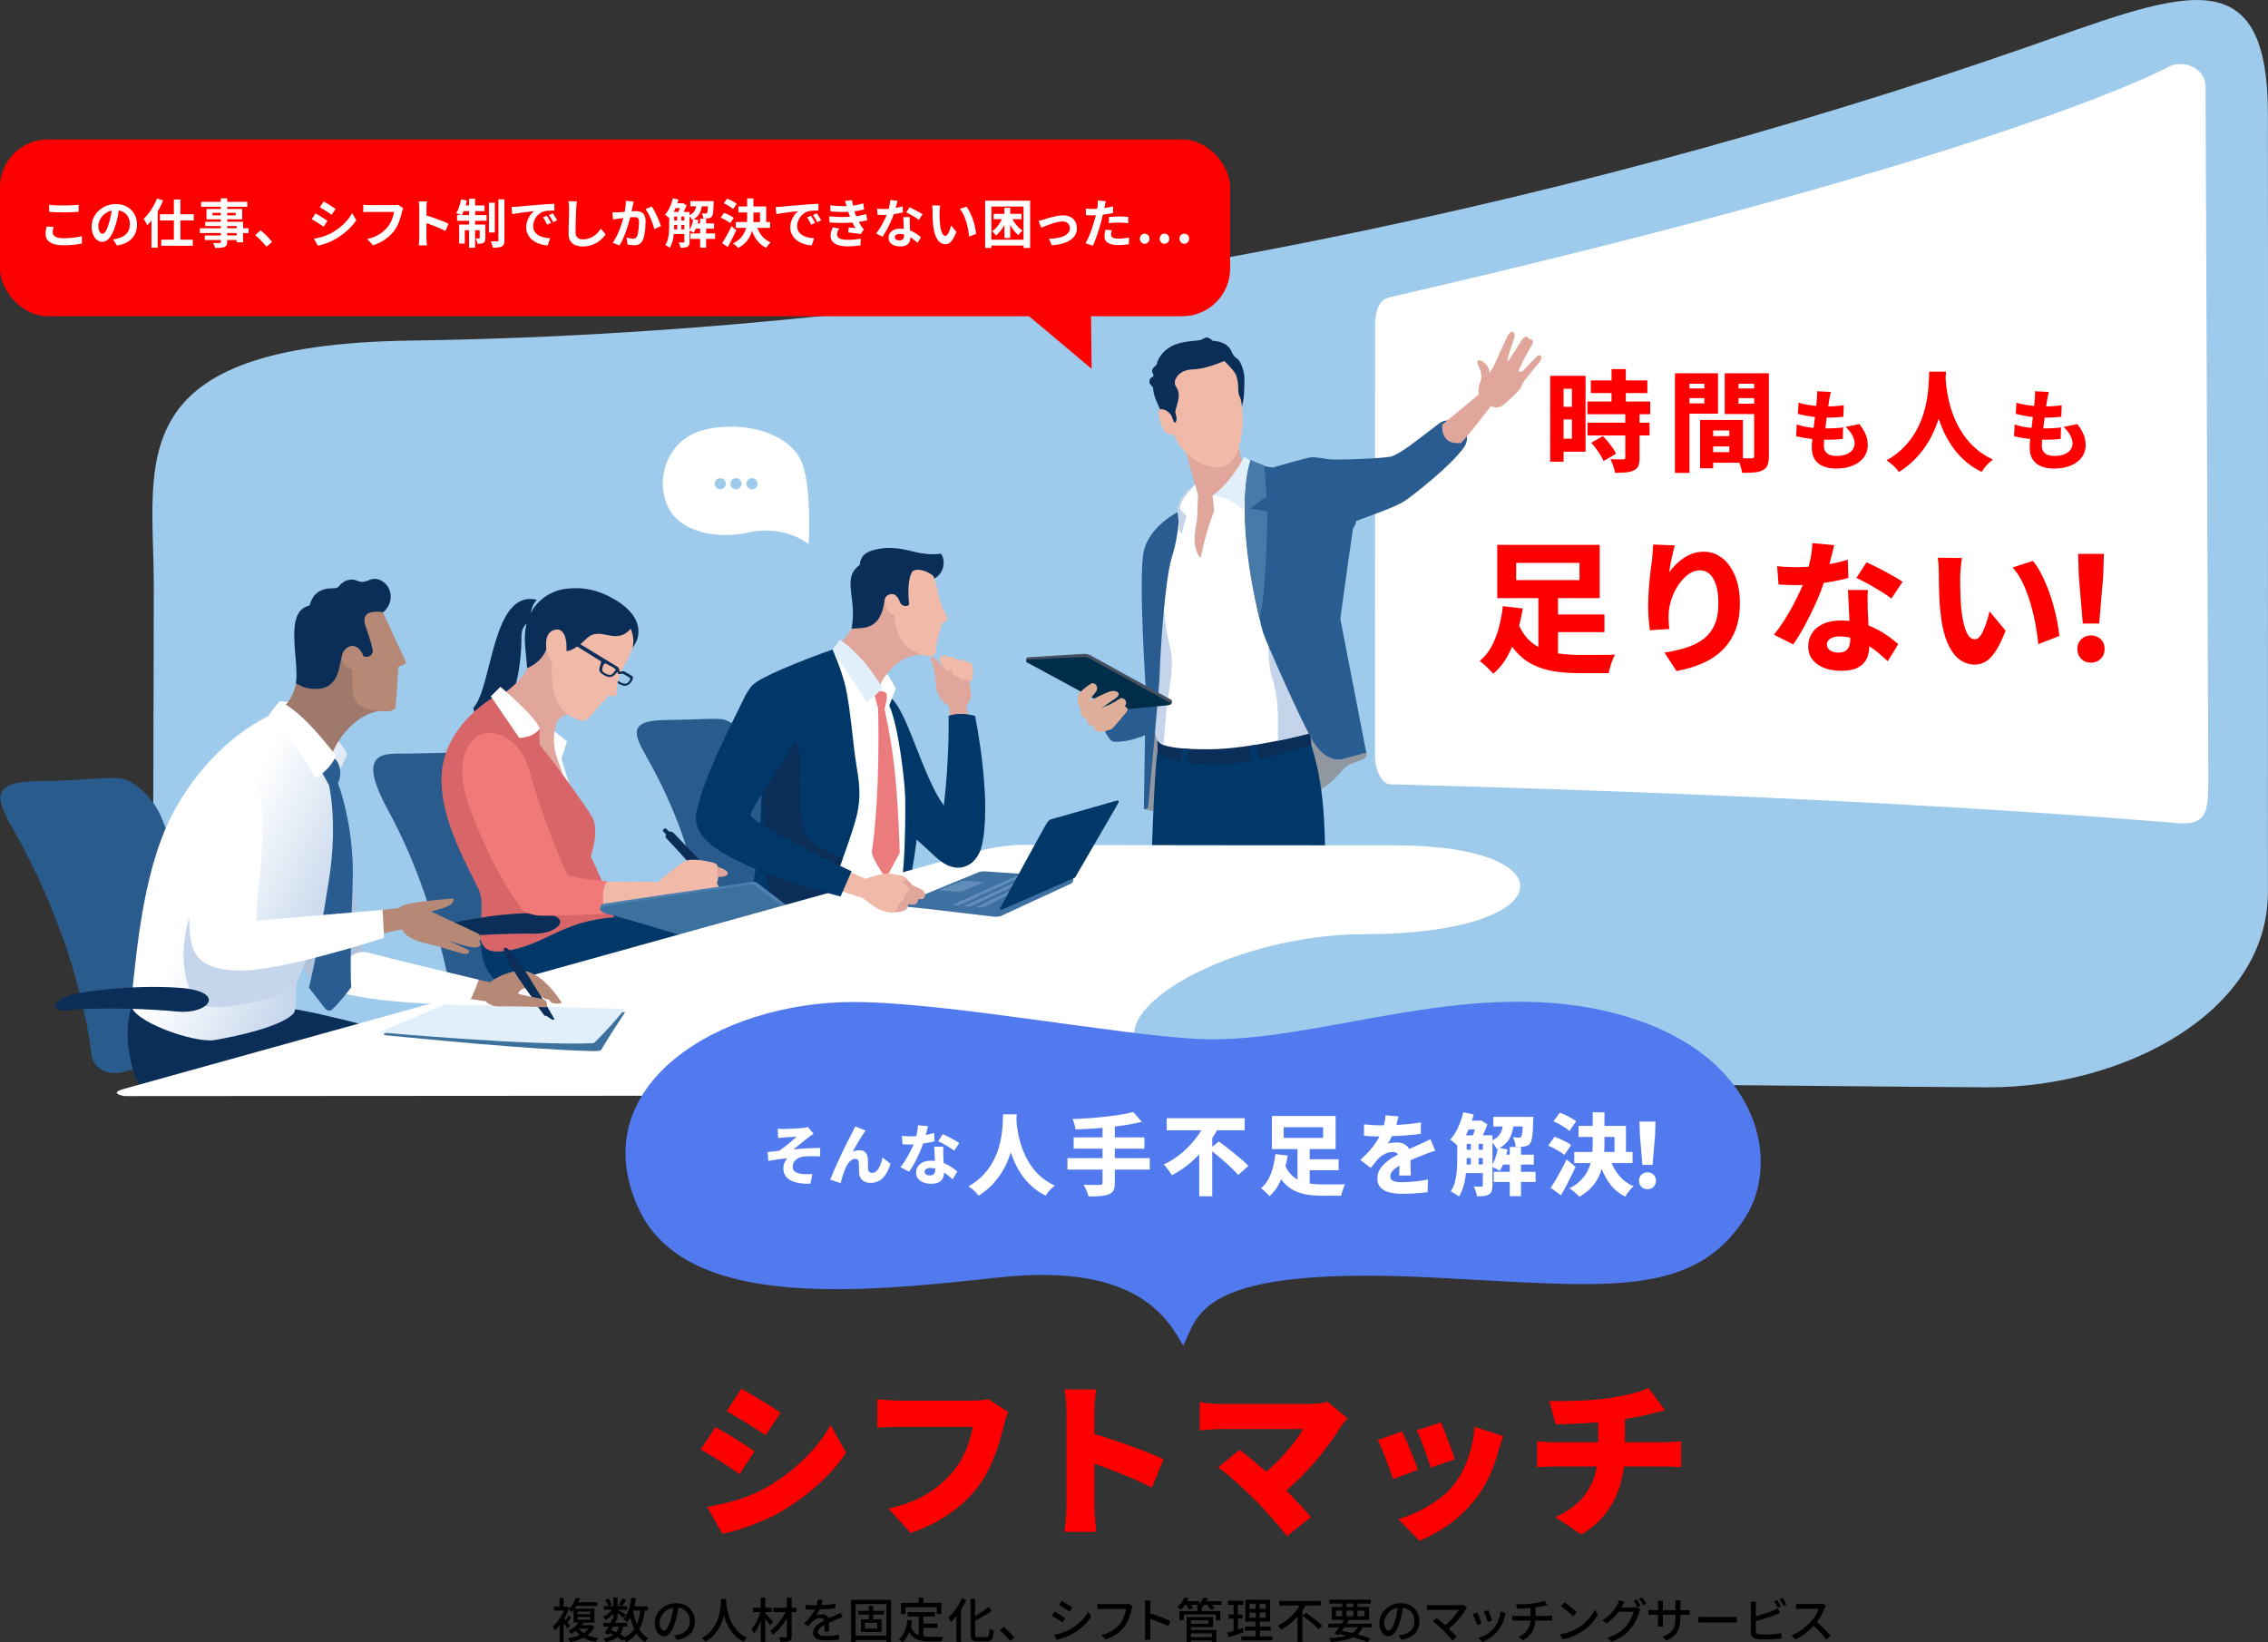 <?xml version="1.0" encoding="UTF-8"?><svg id="_レイヤー_2" xmlns="http://www.w3.org/2000/svg" xmlns:xlink="http://www.w3.org/1999/xlink" viewBox="0 0 949.5 687.56"><rect x="0" y="0" width="949.5" height="687.56" fill="#333333" stroke="none"/><defs><style>.cls-1{fill:#465060;}.cls-1,.cls-2,.cls-3,.cls-4,.cls-5,.cls-6,.cls-7,.cls-8,.cls-9,.cls-10,.cls-11,.cls-12,.cls-13,.cls-14,.cls-15,.cls-16,.cls-17,.cls-18,.cls-19,.cls-20,.cls-21,.cls-22,.cls-23,.cls-24,.cls-25,.cls-26,.cls-27,.cls-28,.cls-29,.cls-30,.cls-31{stroke-width:0px;}.cls-2{fill:#a0796d;}.cls-3{fill:url(#linear-gradient);}.cls-4{fill:#aecaec;opacity:.32;}.cls-5{fill:#b68977;}.cls-6{fill:#0a2e57;}.cls-7{fill:url(#Gradient_3);}.cls-9{fill:#9097a1;}.cls-10{fill:#f1b9a8;}.cls-11{fill:red;}.cls-12{fill:#00386a;}.cls-13{fill:#e1effa;}.cls-14{fill:#fff;}.cls-15{fill:#f17a78;}.cls-16{fill:#477aa9;}.cls-17{fill:#c5d6ec;}.cls-18{fill:#4d7fb0;}.cls-19{fill:#3e70a1;}.cls-20{fill:#afc1db;}.cls-21{fill:#3d719d;}.cls-22{fill:#c4d5eb;}.cls-23{fill:#517aef;}.cls-24{fill:#9ecaeb;}.cls-32{fill:none;stroke:#231f20;stroke-miterlimit:10;stroke-width:.28px;}.cls-25{fill:#d86669;}.cls-26{fill:#e1a69b;}.cls-27{fill:#002e4a;}.cls-28{fill:#295b8d;}.cls-29{fill:#eb7b7c;}.cls-30{fill:#dfae98;}.cls-31{fill:#295c90;}</style><linearGradient id="Gradient_3" x1="-4324.03" y1="383.45" x2="-4274.33" y2="360.19" gradientTransform="translate(-4183.58) rotate(-180) scale(1 -1)" gradientUnits="userSpaceOnUse"><stop offset="0" stop-color="#c5d6ec"/><stop offset="1" stop-color="#fff"/></linearGradient><linearGradient id="linear-gradient" x1="114.29" y1="322.61" x2="120.19" y2="309.01" gradientTransform="translate(109.62)" gradientUnits="userSpaceOnUse"><stop offset="0" stop-color="#fff"/><stop offset="1" stop-color="#fff"/></linearGradient></defs><g id="_レイヤー_1-2"><path class="cls-24" d="m846.12,20.56c-190.7,66.21-432.3,118.64-674.04,122.02-122.77,1.72-107.7,50.57-107.7,102.76,0,34.03-.41,140.58-.41,154.29,0,32.14,41.62,52.18,69.09,51.81,154.9-2.13,661.63,3.78,699.46,3.78,57.28,0,116.94-31.76,116.94-81.68,0-11.34.08-305.79,0-326.25-.27-67.39-37.58-49.56-103.34-26.72Z"/><path class="cls-14" d="m575.64,316.27c0,7.01,3.29,12.02,6.38,12.1,197.67,5.11,309.73,14.62,329.62,16.23,13.36,1.08,12.87-5.89,12.87-21.69l-1.15-286.95c-.21-7.25-8.89-11.29-15.47-8,0,0-65.48,36.49-326.22,96.51-4.34,1-6.01,5.61-6,12.21l-.03,179.59Z"/><path class="cls-20" d="m144.9,352.38s4.82,34.62,7.53,46.83c7.61,8-.72,7.61-.4,7.29-2.26,7.22-.74,12.6-16.04,7.39-15.3-5.22-12.88-34.84-12.88-34.84l21.79-26.66Z"/><path class="cls-28" d="m52.14,448.72c-5.15,1.57-13.01-.2-13.83-7.13-1.89-15.95-9.19-52.69-32.71-94.2-6.89-12.18-10.51-20.13,10.13-20.36,20.64-.22,25.65-1.7,34.06-1.22,4.63.27,13.53,6.25,17.77,16.36,12.71,30.33,19.39,97.58,19.39,97.58,0,0-29.66,7.39-34.81,8.96Z"/><path class="cls-6" d="m60.44,411.94c-11.59,13.24-5.58,32.93-4.62,36.33,1.95,6.94,4.72,8.16,8.16,10.09l109.03-1.07c.47-3.29.3-19.7.81-23.34-20.69-4.09-44.88-11.75-57.99-12.23-4.93-.48-27.06-5.53-55.37-9.77Z"/><path class="cls-7" d="m89.82,435.43c8.59-1.46,27.76-5.45,33.14-11.19,1.28-2.03,1.07-7.83,1.11-12.5,6.43-15.06,14.31-37.9,18.7-49.44,3.86-10.16.8-26.65-2.6-35.18-.22-.55,5.46-11.02,5.17-11.52-6.74-12.15-22.57-21.6-22.57-21.6l-5.8-.4.18,4.14s-24.94,8-43.38,40.2c-13.34,23.31-16.28,56.62-18.91,82.17-.75,7.26,26.63,16.74,34.95,15.33Z"/><path class="cls-2" d="m160.71,297.45c-8.57.23-17.24,7.92-21.35,17.3-11.73-5.64-20.88-16.18-23.13-16.67,7.05-4.81,7.66-12.19,7.66-12.19,0,0,19.06-46.74,36.82,11.56Z"/><path class="cls-17" d="m82.89,419.67c7.58,6.64,41.15-5.22,41.15-5.22l.02-2.74c1.86-4.43,6.46-15.54,7.43-18.05-1.34-2.37-30.17,8.44-27.78-4.12,4.27-22.46.32-46.95-9.69-33.83-24.96,32.74-16.97,58.85-11.14,63.96Z"/><path class="cls-5" d="m161.95,297.87c-4.29-.22-6-.64-8.46-1.18-5.88-1.31-5.86-8.38-5.86-8.38l-.22-8.15s-5.49-.79-3.95-6.77c1.14-4.43-8.17-2.86-3.43-4.15,7.02-1.9,2.43-17.34,2.43-17.34l9.57-1.62,7.85,5.17,9.87,21.29s.67,1.32-1.14,1.74c-1.67.4-1.79.73-1.79.73,0,0-1.07,16.09-1.23,16.89-.14.8-1.9,1.85-3.66,1.76Z"/><path class="cls-28" d="m293.35,391.74s2.69-30.1-22.7-74.95c-5.19-9.17-7.91-15.16,7.63-15.33,15.54-.17,17.24-.76,23.58-.4,3.49.2,10.19,4.71,13.38,12.32,9.57,22.84,12.41,69.5,12.41,69.5l-34.3,8.85Z"/><path class="cls-12" d="m364.8,289.11s13.03,12.84,18.12,28.26c5.08,15.42-.61,43.82-1.63,50.3-1.02,6.48-26.89,6.96-31.18-11.82-4.29-18.78,14.69-66.74,14.69-66.74Z"/><path class="cls-14" d="m367.32,276.48c3.97,4.58,7.7,11.76,7.7,11.76l-2.68,7.05s3.53,6.81,5.27,14.93c1.74,8.12,1.95,44.56.1,57.27-.77,5.26-34.84,4.24-34.84,4.24l5.57-99.68s14.9-.15,18.87,4.43Z"/><path class="cls-26" d="m368.02,287.6s6.55-15.71,20.73-13.1c7.82-8.48-7.78-35.45-7.78-35.45l-20.36,13.29s-2.34,11.56-8.92,16.69c7.05,12.4,16.33,18.57,16.33,18.57Z"/><path class="cls-6" d="m356.5,263.19c5.94-.29,11.85.17,13.72-10.99.94-5.61,5.91,3.24,8.52,2.76,2.73-.51,5.84-10.31,10.78-11.99,6.32-2.14,6.38-8.67,4.39-11.19-3.28.6-7.77.11-11.52-.86-4.4-1.14-9.49-2.05-14.23-1.19-5.14.93-7.88,2.52-8.18,6.76-7.91,5.63-.94,13.94-3.48,26.7Z"/><path class="cls-10" d="m389.66,274.77c1.02.11,2.23-1.02,2.16-3.03-.07-2.01,2.64-10.9,2.64-10.9,0,0,1.28-.6,1.73-.89.45-.29.86-.83-.69-3.68-1.94-3.55-2.45-6.81-2.45-6.81,0,0-1.13-5.5-2.28-8.34-3.03-2.52-7.62-3.45-8.98-1.66-1.52,2.78-1.79,8.15-1.21,13.13.18,1.58-3.01,1.63-3.82-.54-1.09-2.92-2.72-4.11-5.1-2.85-1.81.96-1.74,3.93-.23,6.13,1.27,1.85,3.08,2.29,3.08,2.29,0,0-.73,15.48,15.15,17.16Z"/><path class="cls-29" d="m365.66,289.29s4.75-.43,5.44,1.15c.69,1.58-.81,6.44-.81,6.44,0,0,2.22,9.67,3.61,20.11,2.34,17.57,2.74,40.16,2.74,40.16l-5.76,10.58s-5.86-8.2-5.86-11.08c3.71-25.9,2.59-60.09,2.59-60.09l-1.94-7.28Z"/><path class="cls-13" d="m348.45,272.1l3.16-4.24s9.12,5.44,17.77,20.05c-1.61,2.56-6.49,5.93-6.49,5.93l-14.43-21.74Z"/><path class="cls-12" d="m348.56,271.94s3.76,8.43,5.43,15.61c1.99,8.54,3.18,24.6,4.45,32.17,1.19,7.13,2.28,13.63.12,22.25-1.54,6.14-8.46,26.41-13.03,33.96-4.57,7.55-32.33,7.9-32.33,7.9,0,0,8.89-49.03,4.21-65.96-4.49-16.26-7.1-25.32-2.79-30.54,4.17-5.05,33.93-15.4,33.93-15.4Z"/><path class="cls-6" d="m328.64,307.42c-17.32-.33-5.59,72.58-5.59,72.58,0,0,14.48-.37,21.66-1.25,1.08-2.74,7.08-15.81,8.07-19.19-7.83-4.7-13.44-3.39-16.81-15.19-3.37-11.79,3.45-36.75-7.32-36.96Z"/><path class="cls-3" d="m223.66,299.57l13.74,10.78-2.35,7.35s2.52,8.27,4.58,14.45c.21.62-27.45-28.23-27.45-28.23l11.49-4.35Z"/><path class="cls-6" d="m224.71,251.1c-.99,1.15-2.99,3.83-2.77,9.48-3.05.52-3.63,4.06-3.62,5.53.12,14.5-3.99,36.09-14.3,35.66-2.03-.08-5.45-1.09-5.82-5.43,8.03-8.82,7.66-49.71,26.52-45.24Z"/><path class="cls-26" d="m238.95,299.05s-4.9-.09-6.09,4.15c-1.58,5.63-.84,9.37-.39,11.6.45,2.23,5.3,15.37,5.3,15.37,0,0-12.57-14.71-14.65-16.94-2.08-2.23-10.3-15.93-11.64-18.01s-2.31-3.87-2.31-3.87c0,0,7.54-4.01,11.69-11.67,2.03-3.75,5.33-18.72,5.33-18.72l17.87,27.86-5.1,10.23Z"/><path class="cls-6" d="m245.68,279.79s-8.25,6.26-8.76,2.1c-.52-4.2-.82-12.65-3.81-10.64-3,2.02-3.48-3.6-3.7-2.04-1.11,7.75-8.72,10.52-8.72,10.52,0,0-.47-5.33-.82-9.06-1.56-16.74,9.41-23.11,16.63-24.1,5.35-.74,13.77-.8,23.66,6.25,9.89,7.05,9.54,17.43-1.29,22.99-8.88,4.55-13.18,3.99-13.18,3.99Z"/><path class="cls-10" d="m237.13,272.55s.93-10.7-5.32-8.75c-5.05,1.58-3.24,11.11-.67,13.23,0,0-.37,5.44.11,8.93.36,2.62.92,7.63,4.72,11.64,2.32,2.46,6.22,3.77,6.87,4,1.54.52,3.07-.36,3.5-.91.43-.55,8.6-9.64,8.6-9.64,0,0,3.44,1.47,3.31-1.3-.11-2.35.47-5.33,1.3-7.36,2.6-6.34,7.91-10.87,4.5-19.19-6.3,7.42-12.72-1.48-18.41,4.1-5.81,5.7-8.51,5.26-8.51,5.26Z"/><path class="cls-28" d="m189.31,418.77s-6.13-41.62-26.77-79.4c-14.51-26.56-.67-23.66,9.37-23.88,10.04-.22,28.57-.67,28.57-.67l23.47,98.07-34.64,5.88Z"/><path class="cls-12" d="m201.57,393.64s-1.34,8.48,4.69,15.62c6.03,7.14,88.82-16.74,88.82-16.74l-47.54-13.95-45.97,15.06Z"/><path class="cls-25" d="m205.7,292.53l3.79-4.97s13.6,12.16,16.5,17.41c-.28,2.6-.15,5.54-.07,7.03,3.72,3.72,18.69,24.51,21.96,30.02,3.27,5.51-.56,16.58-.56,16.58,0,0,8.63,17.43,9.75,25.46-22.54,1.56-28.81,11.89-46,14.12-17.18,2.23-6.01-15.48-10.69-25.75-4.69-10.27-19.57-34.82-14.54-54.41,4.24-16.52,19.86-25.49,19.86-25.49Z"/><path class="cls-26" d="m298.25,362.6s3.14.22,5.31,1.61c2.18,1.39,1.21,3-2.7,2.91-2.18-.05-4.06-.33-4.06-.33l1.45-4.18Z"/><path class="cls-6" d="m282.28,349.01c-.77-.82-1.51-.98-2.11-.81-.37-.4-.76-.8-1.16-1.19-.78-.75-1.81.61-1.37,1.08.14.15.59.61,1.23,1.26-.29.57-.34,1.18-.04,1.46.85.79,11,11.95,11,11.95l4.04-1.65s-9.26-9.63-11.6-12.11Z"/><path class="cls-10" d="m235.15,369.02l40.33.19s8.1-6.89,11-8.56c2.9-1.67,11.05,0,12.83.78,1.79.78,1.28,2.51.78,4.13,1.45,1.79-.33,3.91.22,4.69,1.73,1.39-.11,5.58-.11,5.58,0,0-18.86,2.68-23.99,2.57-5.13-.11-38.5,3.01-44.08,3.12-1.12-5.8,3.01-12.5,3.01-12.5Z"/><path class="cls-6" d="m184.59,393.3s-4.76,1.34-5.21-.89c-.45-2.23,4.61-4.61,6.99-5.21,2.38-.6,18.99-4.79,36.84-4.94,17.85-.15,11.89,8.77.45,8.63-23.95-.3-39.07,2.41-39.07,2.41Z"/><path class="cls-6" d="m264.8,283.15c-.45-.37-2.85-1.78-3.46-2.08-.5-.24-1.72.24-1.84.15-.2-.15-.29-.73-.34-1.23-.02-.22-.22-.52-.45-.69-.4-.3-21.49-13.05-21.49-13.05l.67,2.08,13.87,8.63s-.87,2.47-.87,3.37c0,.29.14.87.6,1.31.61.57,1.39,1,1.93,1.3.82.45,1.66.7,2.78.32s2.27-2.07,2.27-2.07c0,0,.12.73.45.94.39.25,1.53-.19,1.82-.08.5.19,2.36,1.28,2.89,1.7.25.19.38.53-.26,1.43-.66.93-1.07,1.05-1.9,1.03-1.01-.03-2.75-1.13-2.75-1.13l-.17.91s1.09.62,1.84.88c.83.29,1.99.59,3.26-.68,1.26-1.26,1.6-2.66,1.15-3.04Zm-7.12-2.57s-.73,1.08-1.4,1.64c-.67.56-1.55.34-2.39-.05-.84-.39-1.1-.63-1.38-.86-.25-.21-.51-.67-.4-1.25.17-.84.53-1.72.63-1.91.15-.31.55-.51,1.08-.25,1.02.51,2.64,1.32,3.56,1.99.53.38.28.7.28.7Z"/><path class="cls-15" d="m254.24,368.94c-6.1-.37-15.15-1.78-16.49-2.67s-11.86-27.46-15.58-41.89c-3.72-14.43-12.67-17.87-18.47-17.58-3.52.18-16.83,6.95-5.96,34.47,10.86,27.53,19.23,36.81,20.27,38.75,1.04,1.93,4.02,2.83,7.29,3.27,3.27.45,27.82-.74,27.82-.74,0,0-2.16-10.04,1.12-13.61Z"/><path class="cls-18" d="m332.17,381.22s-14.06-10.71-15.18-11.61c-1.12-.89-2.54-.38-6.59.23-4,.61-55.59,8.09-57.71,8.54-.52.11-.87.19-1.1.63-.43.84-.46.93-.33,1.72,4.58.45,32.78,9.11,32.78,9.11l48.14-8.62Z"/><path class="cls-21" d="m331.09,382.27s-14.06-10.71-15.18-11.61c-1.12-.89-3.12,0-7.14.45s-54.07,7.89-56.19,8.33-2.06,2.4,2.45,3.4c4.49,1,29.73,8.62,29.73,8.62l46.33-9.2Z"/><path class="cls-14" d="m217.42,308.99s6.06-.15,8.59-4.02c-2.6-5.88-16.52-17.41-16.52-17.41l-4.02,3.96,11.94,17.46Z"/><path class="cls-32" d="m484.01,310.22s19.92,9.47,61.6-2.61c5.82-40.75,9.34-87.46,10.69-86.73,1.35.73-32.73-27.36-32.73-27.36l-31.57,23.61s-8.72,23.57-6.01,38.67,1.19,27.45-2.58,46.72c-1.02,5.19.59,7.71.59,7.71Z"/><path class="cls-14" d="m501.23,219.6l-7.85-5.76s-.5-3.43,4.02-8.29c4.11-4.42,6.52-3.9,6.52-3.9l-1.48,6.27-1.21,11.68Z"/><path class="cls-26" d="m517.72,180.53s.69,7.61,2.32,13.3c1.64,5.69-11.54,38.89-15.57,40.86-7.31,3.57-3.31-17.43-3.31-17.43,0,0,.29-8.52.42-9.4.14-.88-5.12-18.56-6.63-22.97-1.51-4.41,22.76-4.37,22.76-4.37Z"/><path class="cls-9" d="m566.59,286.62s2.25,19.76,5.47,28.87c.77,2.24-2.7,2.68-7.01,4.6-3.64,1.63-4.02,4.91-10.59,9.45-15.26,10.55-66.56,8.44-69.15,9.62-2.59,1.18-6.44-.59-6.44-.59l8.43-116.57,79.28,64.61Z"/><path class="cls-6" d="m547.42,301.99s1.93,8.04,1.42,10.77c-.51,2.73-47.02,19.97-49.62,21.15-2.59,1.18-14.56-17.91-14.56-17.91l-.12-7.72,62.88-6.29Z"/><path class="cls-14" d="m500.86,219.35s-2.63,9.73,1.79,14.22c1.6-7.77,3.36-13.88,5.65-19.76-.44-4.3-.68-6.36-.68-6.36,0,0,5.1-2.46,8.13-4.8,3.03-2.34,6.3-9.07,6.3-9.07l3.37,11.98,25.13,57.82-2.96,43.79s-23.89,6.46-41.48,6.52c-18.72.07-20.26-2.52-20.26-2.52,0,0-3.93-5.39-1.57-14.92,2.35-9.53,5.27-19.21,2.32-37.08-2.29-13.83,7.41-46.56,7.41-46.56l6.84,6.73Z"/><path class="cls-12" d="m484.55,314.85s-1.63,9.5-2.77,57.87l33.66,1.34,39.79,2.67c-.88-26.48.38-43.5-6.23-64.7-50.36,16.27-64.45,2.82-64.45,2.82Z"/><path class="cls-31" d="m482.09,306.39s-7.15,4.36-15.61,4.14c-3.88-.1-8-16.15-8-16.15l24.53-.87-.92,12.88Z"/><path class="cls-22" d="m486.31,247.16s1.75,17.51,3.46,23.5c1.72,5.99.52,13.81-.67,20.84-1.19,7.03-1.56,18.51-2.13,20.35-1.16-.55-3.62-1.11-3.5-7.51.23-12.38,2.83-57.18,2.83-57.18Z"/><path class="cls-22" d="m532.31,282.84c-2.75-8.4-.74-44.91.98-38.92,1.72,5.99,17.92,29.15,16.73,36.17-1.19,7.03-.93,25.04-1.49,26.88-3.69,1-8.06,1.99-13.57,3.16.23-12.38.1-18.88-2.65-27.29Z"/><path class="cls-13" d="m507.63,207.45c7.5.48,12.66,6.05,12.66,6.05l4.05-20.14-3.42-2.14s-5.31,10.53-13.29,16.23Z"/><path class="cls-31" d="m478.87,338.56l.82-49.81s-3.13-46.81-.9-57.72c2.23-10.91,14.88-16.97,14.88-16.97,0,0,.14,9.06-2.99,18.94-3.13,9.88-5.01,41.67-5.13,48.36-.12,6.69-4.69,53.65-4.79,55.81s-1.9,1.38-1.9,1.38Z"/><path class="cls-31" d="m556.94,192.45s-5.66-1.17-7.95-.99c-2.29.18-15.9,4.22-15.9,4.22,0,0-3.11.34-9.52-3.04-7.28,23.35,4.13,68.9,5.22,72.26,1.09,3.36,16.37,38.18,21.05,45.69,4.68,7.51,10.02,7.7,12.04,7.21,1.59-.38,6.94-1.86,9.15-2.47.6-.17,1.04.18,1.04.18l-10.94-56.42s3.92-28.74,5.31-37.92c6.02-6.49-9.5-28.72-9.5-28.72Z"/><path class="cls-22" d="m493.95,222.35c-.12-.98-1.13-9.1-1.13-9.1,0,0,.6-3.72,3.1-6.45,2.51-2.73,4.52-3.83,4.52-3.83,0,0-6.42,5.98-6.43,9.81-.21.21,2.79,3.27,2.79,3.27,0,0-1.7,5.08-1.76,6.42-.06,1.34-.98.85-1.1-.13Z"/><path class="cls-1" d="m468.06,296.36s-37.68-18.82-38.32-19.25c-.32-.21-.24-.71-.17-1.14.12-.71.77-.78,1.11-.81.67-.06,22.49-1.38,23.22-1.43.78-.05,2.11.33,2.85.76.74.43,32.95,18.1,33.58,18.47.5.29.46,1.39.03,1.83-.19.2-.71.29-1.08.36-1.15.24-21.22,1.19-21.22,1.19Z"/><path class="cls-6" d="m487.55,175.49s-3.74-8.02-4.23-9.71c-.49-1.7-.62-3.56-.62-3.56,0,0-.96-1.09-1.23-1.45-.37-.49-.56-2.4.9-2.85,1.04-.32.29-1.61,0-2.26-.52-1.16,1.86-2.94,1.86-2.94,0,0,.07-1.04,1.06-2.85.9-1.65,3.5-4.79,7.8-6,4.26-1.2,6.75-1.09,8.76-1.38,2.01-.29,2.42-1.41,3.61-1.19s2.24,1.41,2.24,1.41c0,0,4.87-.11,7.25,3.29.87,1.24,1.04,2.93,2.8,4,1.76,1.07,3.3,5.6,3.24,8.94-.06,3.34-.16,6.47-.31,7.64-.15,1.17-1.22,5.65-1.22,5.65l-27.51,6.1-4.41-2.83Z"/><path class="cls-27" d="m467.01,297.36s-36.44-19.63-37.08-20.06c-.65-.43-.1-1.11.56-1.18s22.51-1.07,23.3-1.09c.74-.02,1.74.27,2.48.7.74.43,32.84,17.99,33.39,18.41.55.42.56.83-.59,1.07-1.15.24-22.06,2.15-22.06,2.15Z"/><path class="cls-10" d="m491.5,181.94s-3.39.74-4.83-2.98-2.58-7.44-.66-7.63c1.91-.2,4.01,1.78,4.44,2.78.43,1.01,1.1,2.81,1.1,2.81,0,0,1.87.23.56-4.01-.44-1.42,2.3-6.17,1.03-9.49-.63-1.66-2.07-2.47-.81-5.06s4.46-3.64,6.84-3.69c5.1-.1,11.17-2.69,11.65-2.86.48-.17,1.74-.67,1.74-.67,0,0,4.14,3.89,4.87,5.83,1.78,4.72.18,6.46,1.74,9.44.87,1.66,1.3,8.73,1.05,12.06-.25,3.33-1.35,10.46-3.98,13.87-2.63,3.41-6.78,4.48-12.75,1.92-9.61-4.12-11.98-12.31-11.98-12.31Z"/><path class="cls-30" d="m470.99,295.66c.6.69,1.86.95.45,2.65-1.41,1.7-5.04,6.04-5.71,6.67-.66.62-3.16,1.15-4.63,1.41-1.47.25-2.96-.48-3.26-2.26-2.91-.08-3.01-3.37-3.01-3.37-1.65.05-2.99-2.45-2.45-4.58-1.23-.85-1.15-2.55-1.2-4.26-.05-1.71,3.55-4.38,5.34-5.57,1.83-1.22,3.81,1.37,2.25,3.33-1.55,1.96-3.17,4.04-3.17,4.04,0,0,7.03-3.71,9.4-4.32,2.38-.6,4.91.9,2.08,2.93-2.82,2.02-6.23,4.21-6.23,4.21,0,0,3.81-1.51,5.77-2.66,1.96-1.15,1.51-1.04,2.48-1.52s3.38.89,1.87,3.31Z"/><polygon class="cls-12" points="526.86 318.78 526.27 311.74 523.09 312.24 523.84 319.7 526.86 318.78"/><polygon class="cls-12" points="494.25 320.17 494.99 313.39 497.75 313.56 496.85 320.55 494.25 320.17"/><path class="cls-31" d="m558.25,222.45c7.47-4.57,24.81-8.88,30.99-13.49,1.8-1.34,17.88-13.49,23.66-21.69,4.71-6.68-4.52-14.46-10.51-9.91-10.93,8.3-14.47,11.35-19.39,13.59-1.94.89-19.26,1.54-24.89,1.43,0,0-2.18-.02-4.01-.38-2.27-.45-8.26,34.48-3.19,33.59,5.08-.89,7.34-3.14,7.34-3.14Z"/><path class="cls-26" d="m619.4,164.9l-15.61,12.92s-1.12,8.67,7.84,7.63c3.75-3.82,12.55-15.46,12.55-15.46l-4.77-5.09Z"/><path class="cls-26" d="m619.21,165.75s-.75-2.81.36-5.39c1.28-2.97.21-5.54-.69-7.36-.91-1.82-.05-2.71,1.65-1.72,1.7.99,3.13,2.74,2.93,4.82.78-.9,1.67-2.26,1.67-2.26,0,0,3.66-8.36,5.82-12.78,2.07-4.21,3.77-1.28,3.04.35-.23.52-3.59,10.26-2.8,9.75,1.17-.76,5.69-8.75,6.31-9.42,1-1.07,2.4-.96,2.68.24,1.06-.27,2.3.71,1.03,2.72-2.18,3.44-5.15,9.57-5.33,10.2s.94,1.25,1.9.17c.96-1.08,5.18-5.54,6.02-6.16.83-.63,2.98.25.12,3.44-2,2.23-6.44,7.98-6.44,7.98,0,0-.2,1.77-2.32,3.88-3.16,3.13-3.58,3.35-4.96,4.64-2.67,2.49-4.64,1.6-5.46,1.4-4.04-.98-5.5-4.5-5.5-4.5Z"/><path class="cls-16" d="m527.24,258.77c2.9-8.21,3.37-44.59,3.37-44.59l-7.21-1.31,6.86-5.04-.96-12.9-5.72-2.28s-7.52,19.91,3.66,66.11Z"/><path class="cls-14" d="m410.85,356.02c6.98-1.82,14.78-2.33,16.1-2.32,18.12.15,153.72.21,157.07.21,73.76,0,69.9,37.2-12.84,37.2-76.73,0-154,61.1-34.73,61.1,0,0-.64,6.37-7.66,6.37s-476.62.31-476.62.31c0,0-7.24-1.08-.2-3.04,61.76-17.16,357.47-99.46,358.88-99.83Z"/><path class="cls-21" d="m261.71,423.75s-6,8.99-10.06,15.84c-.35.46-2.69.48-3.32.47-28.11-.68-72.72-5.36-86.45-6.58-3.26-.29,1.02-1.63,1.02-1.63l24.49-9.52,74.32,1.42Z"/><path class="cls-13" d="m261.6,422.38s-4.94,6.49-12.95,14.32c-25.39,1.34-90.05-4.53-90.05-4.53l27.98-11.75,75.02,1.96Z"/><path class="cls-6" d="m224.25,420.1c-1.42-2.23-11.96-18.96-10.84-20,1.82-1.69,14.04,18.64,15.45,20.9.12.19,3.26,5.7,3.26,5.7-.84,1.08-3.07-1.86-4.1-1.43-2.56-3.27-3.65-4.98-3.77-5.17Z"/><path class="cls-5" d="m173.97,405.13c6.6,1.11,24.17,4.41,31.06,6.13,1.2-.55,3.41-3.09,10.85-4.73,10.07-2.22,19.31,13.3,19.31,13.3,0,0-4.2,1.49-5.36-1.44-3.11.98-9.1-8.79-12.93-2.56-.34.56,9.41,2.1,10.49,2.5,2.41.89,1.36,3.38,1.36,3.38,0,0-13.36-.56-19.08-.35-2.02.07-4.52-.29-6.51-2.22-.75-.12-24.75-3.5-31.51-4.27-7.47-.85-4.87-10.93,2.31-9.72Z"/><path class="cls-6" d="m219.34,412.83c-1.46-2.08-10.22-14.76-8.08-15.99,2.15-1.23,11.11,13.55,12.44,15.85.11.2,3.06,4.91,3.06,4.91-.92.02-3.59-.63-4.44-.62,0,0-2.86-3.97-2.99-4.15Z"/><path class="cls-14" d="m154.37,398.89c11.54,3,26.26,6.58,46.07,11.27-2.48,7.15-4.74,10.6-4.74,10.6,0,0-40.39-.35-55.53-6.03,0,0,2.66-18.85,14.2-15.84Z"/><path class="cls-31" d="m139.27,316.95s2.85,1.34,3.18,6.02c.22,2.86-.98,4.81-.98,4.81,0,0,7.09,18.2,6.18,41.91-1.38,36.38-.6,43.61-.6,43.61,0,0-4.34,5.98-8.24,9.53-.55.5-1.83.36-2.64-.52l-6.87-8.85s2.91-9.92,8.43-45.15c3.81-24.34-.03-39.66-.03-39.66,0,0-1.82-3.25-3.76-6.79,4.55-3.25,5.33-4.91,5.33-4.91Z"/><path class="cls-5" d="m140.02,382.78s13.76-.95,27.3-2.69c.59-1.77,10.36-2.99,22.58-3.95.56,3.82-8.12,4.77-9.34,5.48,4.46,2.24,18.65,8.67,19.72,9.31,1.07.64,1.35,2.65.26,3.12.36.69,1.5,2.03-.93,2.56-2.42.53-12-2.85-12-2.85,0,0,7.49,3.44,8.41,3.93.75.4.53,2.52-3.12,1.34-1.06-.34-4.51-1.23-9.93-2.95-7.08-1.45-13.03-3.18-14.6-6.99-.78-.12-25.52,5.89-25.52,5.89l-2.84-12.19Z"/><path class="cls-14" d="m160.17,380.92s-48.08,4.11-52.6,4.56c-1.39-3.49,3.3-24.33,2.11-47.41-.73-14.28-10.43-27.92-21.57-12.56-10.12,13.96-9.48,39.62-8.87,60.33.34,11.44,1.49,20.03,20.73,20.5,17.6.43,60.85-13.73,60.85-13.73l-.65-11.7Z"/><path class="cls-14" d="m140.71,316.54s-2.53,5.91-8.71,9.17c-9.67-17.91-19.55-26.18-19.55-26.18,0,0,2.15-3.12,4.51-5.83,9.69,3.6,23.74,22.83,23.74,22.83Z"/><path class="cls-6" d="m129.54,253.54c1.55-4.96,3.86-6.23,6.76-6.96,2.3-.58,4.65.21,5.68-1.19,2.11-2.89,5.44-3.14,7.31-2.36,3.94,1.93,5.45-1.65,9.23-.43,5.69,1.98,6.91,9.56,1.92,13.68-7.77-.94-9.03,1.85-7,7,.21.97,2.17,5.87,2.63,9.4-.31,2-2.12,2.68-3.84,2.14-1.94-5.03-5.66-5.66-8.24-2.34-2.66,3.44.09,19.27-16.54,15.32-.55-.16-2.71-1.19-3.56-1.82,1.57-9.39-5.29-30.14,5.65-32.43Z"/><path class="cls-6" d="m29.19,422.84s-5.61,1.12-5.93-1.49c-.32-2.61,5.73-4.91,8.53-5.39,2.8-.48,22.32-3.85,42.93-2.44,20.6,1.41,12.94,11.17-.25,9.99-27.6-2.46-45.28-.67-45.28-.67Z"/><path class="cls-19" d="m419.06,383.49s-1.16.47-3.23.27c-1.81-.18-29-3.54-36.1-4.13-1.69-.14-1.09-1.73-.61-1.9.48-.17,30.14-12.43,30.92-12.71.77-.28,2.39-.21,2.39-.21l36.9,2.55s.25,2.03-.86,2.53c-1.11.5-29.4,13.6-29.4,13.6Z"/><polygon class="cls-4" points="402.78 368.74 392.94 372.75 402.22 373.45 412 369.3 402.78 368.74"/><polygon class="cls-4" points="427.12 366.08 398.42 378.92 401.14 379.16 429.44 366.18 427.12 366.08"/><polygon class="cls-4" points="431.55 366.4 403.56 379.34 406.28 379.58 433.87 366.49 431.55 366.4"/><polygon class="cls-4" points="435.68 366.65 408.69 379.77 411.41 380 438 366.74 435.68 366.65"/><path class="cls-12" d="m418.48,380.59s.44.39,1.1.17,30.5-13.36,30.5-13.36c0,0,17.65-30.41,18.1-31.19.44-.78-.03-1.21-.99-.94-1,.28-26.05,7.44-27.01,7.7-.96.26-1.42.8-2.33,2.28-.91,1.48-19.37,35.35-19.37,35.35Z"/><path class="cls-12" d="m379.41,347.52c.79-8.54-2.29-41.31-7.11-52.18l1.09-2.81c6.45,6.15,12.32,29.76,20.14,42.31,7.86,12.62,17.92,14.58,17.63,18.03-.56,6.69-8.49,16.16-19.52,5.83-2.61-2.45-11.15-10.19-12.24-11.18Z"/><path class="cls-26" d="m397.99,303.31s-.46-5.8-.78-7.85c-3.61-1.75-5.47-5.62-5.55-10.44-.07-3.94-1.54-7.92-2.07-9.19-.53-1.27,1.34-.56,1.92-.15,1.85,1.31,2.53,4.42,2.53,4.42l-.55-4.21,12.13,3.18s.09,7.32.86,10.53c.77,3.21-2.05,5.89-2.05,5.89l2.69,10.77-9.12-2.96Z"/><path class="cls-12" d="m397.14,299.73c.23,12.63-.9,34.24-3.68,48.54-2.79,14.3,15,22.45,18.15,2.77,3.15-19.68-3.41-51.32-3.41-51.32,0,0-5.93-1.91-11.06,0Z"/><path class="cls-10" d="m407.14,284.14c-.34,1.93-2.47.77-2.72.07-1.4.98-2.72.04-3.05-1.01-2.32.89-3.28-3.33-3.28-3.33,0,0-.59,1.7-2.24.55-1.22-.9-2.47-3.78-2.46-4.84,0-1.07,2.26-1.82,3.73-.29.54-.53,2.91-.52,3.98,1.5.47-.54,2.14-1.52,2.89.39,1.34-.49,3.06.37,3.22,1.67,0,0,.39,2.68-.07,5.31Z"/><path class="cls-26" d="m372.04,381.44c.89.38,3.23,1.03,6.8-.3.9-.34,1.8-2.27,1.16-2.65.86.19,2.69.41,3.21.1,1.1-.66,1.31-2.22,1.31-2.22,0,0,1.13.23,1.91-.1.75-.32,1.04-1.52.73-2.38-.64-1.76-3.25-2.2-5.26-3.4-.25-.15-2.64-3.2-3.85-3.67-2.17-.84-4.13,7.15-5.3,9.82-1.34,3.05-.7,4.79-.7,4.79Z"/><path class="cls-10" d="m362.32,367.93s7.54-2.74,10.26-2.17c2.27.48,3.87.42,5.37,1.04.68.28,1.27.96.98,1.67-.29.71-1.26.79-1.26.79,0,0,2.95,1.96,2.85,2.96-.19,1.79-2.02,1.72-2.12,3.61-.09,1.89-2.34,2.03-2.49,3.49-.12,1.19-.77,1.66-1.43,2.4-.66.74-3.69.26-6.8-1.17-1.1-.5-6.67-4.66-6.67-4.66,0,0-22.54-6.89-34.24-11.26-11.71-4.38,1.89-13.15,9.81-8.87,8.63,4.66,25.73,12.17,25.73,12.17Z"/><path class="cls-12" d="m356.5,364.78s-42.92-20.27-42.19-23.75c.73-3.47,14.26-23.83,23.64-38.12,9.38-14.29-16.93-29.69-26-11.5-9.07,18.19-17.55,35.23-20.38,48.62-2.84,13.39,18.4,21.88,39.96,29.45,5.2,1.82,20.37,5.86,20.37,5.86l4.61-10.56Z"/><path class="cls-14" d="m338.55,227.82s1.33-22.96-2.67-33.76c-4.66-12.58-24.19-18.2-40.79-14.17-16.6,4.03-20.9,21.73-15.19,32.79,5.79,11.21,22.43,12.74,32.87,10.34,15.87-3.65,25.79,4.8,25.79,4.8Z"/><path class="cls-24" d="m299.24,202.54c0-1.28,1.04-2.32,2.32-2.32s2.32,1.04,2.32,2.32-1.04,2.32-2.32,2.32-2.32-1.04-2.32-2.32Z"/><path class="cls-24" d="m305.81,202.54c0-1.28,1.04-2.32,2.32-2.32s2.32,1.04,2.32,2.32-1.04,2.32-2.32,2.32-2.32-1.04-2.32-2.32Z"/><path class="cls-24" d="m312.5,202.54c0-1.28,1.04-2.32,2.32-2.32s2.32,1.04,2.32,2.32-1.04,2.32-2.32,2.32-2.32-1.04-2.32-2.32Z"/><path class="cls-8" d="m236.63,672.62h.36l.3-.08.98.64c-.4,1.24-.92,2.45-1.56,3.63-.64,1.18-1.34,2.27-2.1,3.26s-1.53,1.84-2.32,2.53c-.04-.16-.12-.35-.23-.57s-.23-.43-.35-.63c-.12-.2-.23-.35-.32-.44.72-.59,1.42-1.31,2.1-2.17.68-.86,1.3-1.79,1.85-2.8.55-1.01.98-2.01,1.29-3.01v-.36Zm-4.72,0h5.38v1.66h-5.38v-1.66Zm2.34-3.64h1.7v4.54h-1.7v-4.54Zm.04,10.02l1.7-2.02v10.46h-1.7v-8.44Zm1.48-1.94c.13.15.34.38.61.71.27.33.56.68.87,1.07s.59.75.85,1.08.44.57.55.72l-1.1,1.26c-.13-.27-.32-.58-.55-.95s-.49-.75-.76-1.15-.53-.78-.77-1.13c-.24-.35-.45-.64-.62-.85l.92-.76Zm2.24-.74l1.1.78c-.29.43-.59.86-.89,1.3-.3.44-.58.81-.83,1.12l-.86-.66c.24-.35.5-.77.79-1.26.29-.49.52-.92.69-1.28Zm9.04,4.1h.4l.34-.06,1.12.66c-.59,1.25-1.4,2.31-2.43,3.16-1.03.85-2.21,1.54-3.54,2.07-1.33.53-2.73.94-4.21,1.23-.05-.16-.14-.34-.25-.55-.11-.21-.23-.41-.36-.61-.13-.2-.24-.35-.35-.46,1.41-.21,2.74-.53,3.97-.95s2.31-.98,3.24-1.67c.93-.69,1.62-1.53,2.07-2.52v-.3Zm-4.38-1.64l1.84.36c-.59.91-1.32,1.78-2.19,2.62s-1.92,1.61-3.15,2.3c-.09-.13-.21-.28-.35-.44-.14-.16-.29-.31-.45-.46-.16-.15-.31-.26-.44-.34,1.15-.57,2.12-1.22,2.91-1.94.79-.72,1.4-1.42,1.83-2.1Zm-1.58-9.9l1.78.28c-.39.97-.86,1.96-1.43,2.96-.57,1-1.28,1.93-2.13,2.8-.15-.19-.35-.39-.62-.61-.27-.22-.5-.38-.7-.49.76-.73,1.4-1.55,1.92-2.45.52-.9.91-1.73,1.18-2.49Zm-.96,4.6h8.74v5.82h-8.74v-5.82Zm1.88,7.86c.49.79,1.16,1.48,1.99,2.08.83.6,1.8,1.1,2.9,1.5,1.1.4,2.3.69,3.59.88-.13.13-.27.3-.42.49s-.28.39-.41.6-.24.39-.33.55c-1.35-.25-2.58-.63-3.71-1.13s-2.13-1.12-3-1.87-1.6-1.61-2.17-2.6l1.56-.5Zm-1.26-10.56h9.28v1.58h-9.28v-1.58Zm1.34,9.64h5.56v1.42h-6.56l1-1.42Zm-.24-5.72v1.1h5.22v-1.1h-5.22Zm0,2.26v1.12h5.22v-1.12h-5.22Z"/><path class="cls-8" d="m256.83,673.14l1.24.74c-.33.55-.75,1.1-1.25,1.65s-1.04,1.06-1.62,1.53c-.58.47-1.16.86-1.73,1.18-.11-.21-.25-.46-.44-.74-.19-.28-.37-.51-.56-.68.56-.23,1.12-.53,1.67-.92.55-.39,1.07-.82,1.54-1.3.47-.48.86-.97,1.15-1.46Zm-4.22,6.3h9.96v1.56h-9.96v-1.56Zm6.6,1l1.76.2c-.19,1-.46,1.87-.82,2.62-.36.75-.84,1.39-1.44,1.92-.6.53-1.33.98-2.19,1.35s-1.88.68-3.05.93c-.05-.27-.16-.55-.31-.84-.15-.29-.32-.54-.49-.74,1.37-.21,2.5-.53,3.39-.95s1.58-1,2.08-1.73c.5-.73.86-1.65,1.07-2.76Zm-6.44-8.02h9.72v1.52h-9.72v-1.52Zm3.52,5.42l1.76.38c-.32.67-.67,1.37-1.04,2.1-.37.73-.74,1.44-1.1,2.12-.36.68-.7,1.29-1.02,1.82l-1.66-.54c.31-.51.64-1.1,1.01-1.77.37-.67.73-1.37,1.08-2.09.35-.72.68-1.39.97-2.02Zm-2.88-7.98l1.4-.58c.28.4.54.84.77,1.31.23.47.4.88.49,1.23l-1.46.66c-.08-.36-.23-.78-.46-1.27s-.47-.94-.74-1.35Zm1.26,13.72l1.02-1.3c.79.31,1.57.65,2.36,1.03.79.38,1.52.77,2.19,1.18s1.24.79,1.71,1.15l-1.3,1.36c-.44-.37-.98-.77-1.62-1.18s-1.33-.81-2.08-1.2c-.75-.39-1.51-.73-2.28-1.04Zm2.1-14.72h1.76v9.24h-1.76v-9.24Zm1.58,4.92c.17.09.43.24.77.45s.71.43,1.1.66c.39.23.75.45,1.08.66.33.21.56.36.69.47l-1.02,1.32c-.17-.16-.41-.37-.72-.62-.31-.25-.64-.52-.99-.79-.35-.27-.69-.53-1.02-.78s-.6-.44-.81-.59l.92-.78Zm2.18-4.58l1.62.66c-.31.45-.62.91-.93,1.36-.31.45-.6.85-.87,1.18l-1.26-.58c.25-.36.52-.79.79-1.29.27-.5.49-.94.65-1.33Zm7.62,4.38l1.92.18c-.31,2.29-.77,4.31-1.39,6.06s-1.47,3.25-2.54,4.51c-1.07,1.26-2.45,2.32-4.13,3.17-.05-.15-.15-.33-.28-.55-.13-.22-.27-.44-.42-.65-.15-.21-.28-.38-.4-.5,1.55-.72,2.81-1.64,3.79-2.75.98-1.11,1.74-2.46,2.28-4.03.54-1.57.93-3.39,1.17-5.44Zm-3.82-4.72l1.92.28c-.21,1.33-.49,2.62-.82,3.86-.33,1.24-.73,2.39-1.2,3.44s-1,1.98-1.6,2.78c-.09-.12-.23-.26-.42-.42s-.38-.32-.58-.49c-.2-.17-.37-.3-.52-.39.57-.71,1.07-1.54,1.48-2.49.41-.95.77-1.99,1.06-3.11s.52-2.27.68-3.46Zm.68,5.14c.28,1.77.68,3.44,1.21,4.99.53,1.55,1.21,2.91,2.06,4.08.85,1.17,1.89,2.08,3.13,2.73-.15.12-.31.28-.48.47-.17.19-.33.39-.48.59-.15.2-.27.39-.38.56-1.32-.77-2.42-1.8-3.3-3.09-.88-1.29-1.6-2.78-2.15-4.48-.55-1.7-1-3.56-1.33-5.57l1.72-.28Zm-1.04-1.46h7.22v1.74h-7.22v-1.74Z"/><path class="cls-8" d="m284.11,672.08c-.13,1.03-.3,2.11-.51,3.25-.21,1.14-.48,2.27-.83,3.39-.4,1.36-.85,2.51-1.35,3.45s-1.04,1.66-1.63,2.15c-.59.49-1.21.74-1.86.74s-1.29-.23-1.86-.69-1.04-1.11-1.4-1.94c-.36-.83-.54-1.8-.54-2.91s.23-2.18.69-3.18,1.1-1.89,1.91-2.66c.81-.77,1.76-1.38,2.84-1.82s2.25-.66,3.5-.66,2.28.19,3.25.58,1.79.92,2.48,1.61c.69.69,1.21,1.49,1.57,2.41.36.92.54,1.9.54,2.94,0,1.4-.29,2.64-.87,3.73-.58,1.09-1.43,1.97-2.55,2.66s-2.49,1.15-4.12,1.39l-1.18-1.88c.35-.04.67-.08.96-.13.29-.05.57-.1.82-.15.64-.15,1.25-.37,1.83-.68.58-.31,1.1-.7,1.55-1.17.45-.47.81-1.03,1.07-1.67.26-.64.39-1.36.39-2.16s-.13-1.54-.38-2.23c-.25-.69-.63-1.28-1.12-1.79-.49-.51-1.1-.9-1.82-1.19-.72-.29-1.53-.43-2.44-.43-1.09,0-2.07.19-2.92.58-.85.39-1.58.9-2.17,1.53-.59.63-1.04,1.32-1.35,2.05-.31.73-.46,1.44-.46,2.12,0,.76.09,1.39.28,1.89s.42.87.7,1.11c.28.24.57.36.86.36s.59-.15.9-.45c.31-.3.62-.78.93-1.43s.62-1.49.93-2.5c.31-.96.56-1.98.77-3.07.21-1.09.36-2.15.45-3.19l2.14.04Z"/><path class="cls-8" d="m301.87,669.42h2.14c-.03.55-.07,1.25-.14,2.12-.07.87-.19,1.84-.37,2.91-.18,1.07-.45,2.19-.81,3.35-.36,1.16-.85,2.32-1.48,3.47-.63,1.15-1.42,2.25-2.38,3.28s-2.13,1.94-3.5,2.73c-.17-.25-.4-.51-.68-.78-.28-.27-.58-.51-.9-.72,1.36-.72,2.5-1.56,3.42-2.51.92-.95,1.67-1.97,2.26-3.04s1.04-2.15,1.37-3.24c.33-1.09.56-2.12.71-3.11s.24-1.87.28-2.64c.04-.77.07-1.38.08-1.82Zm2.06.46c.01.24.04.64.09,1.19s.13,1.22.26,1.99c.13.77.32,1.61.57,2.52.25.91.59,1.84,1,2.79.41.95.93,1.89,1.56,2.8.63.91,1.38,1.75,2.25,2.52.87.77,1.9,1.42,3.09,1.97-.29.23-.57.49-.83.78-.26.29-.47.57-.63.82-1.21-.59-2.28-1.3-3.19-2.14-.91-.84-1.69-1.75-2.34-2.74s-1.19-1.99-1.62-3.02-.78-2.03-1.04-3.02-.46-1.9-.59-2.75c-.13-.85-.23-1.58-.28-2.19s-.09-1.06-.12-1.34l1.82-.18Z"/><path class="cls-8" d="m318.41,674.26l1.28.46c-.19.81-.43,1.65-.72,2.52-.29.87-.61,1.71-.96,2.54s-.72,1.6-1.12,2.32c-.4.72-.82,1.33-1.26,1.84-.09-.28-.24-.6-.45-.95-.21-.35-.39-.66-.55-.91.4-.45.79-.98,1.17-1.58.38-.6.74-1.25,1.07-1.95.33-.7.63-1.42.9-2.15s.48-1.45.64-2.14Zm-3.14-1.16h7.78v1.8h-7.78v-1.8Zm3.22-4.22h1.9v18.54h-1.9v-18.54Zm1.76,6.42c.13.11.31.28.54.52.23.24.48.51.76.81.28.3.56.6.83.9.27.3.52.57.74.82.22.25.38.43.47.55l-1.14,1.62c-.16-.27-.38-.6-.66-.99-.28-.39-.58-.8-.89-1.22-.31-.42-.62-.81-.91-1.18-.29-.37-.53-.66-.72-.89l.98-.94Zm9.02-1.34l1.52.92c-.37.88-.82,1.77-1.34,2.66-.52.89-1.1,1.76-1.73,2.6-.63.84-1.29,1.62-1.98,2.34-.69.72-1.38,1.35-2.07,1.88-.16-.25-.37-.53-.62-.83-.25-.3-.5-.54-.74-.73.69-.45,1.38-1.01,2.06-1.67.68-.66,1.33-1.39,1.94-2.18.61-.79,1.17-1.61,1.68-2.46s.93-1.69,1.28-2.53Zm-5.56-.86h9.72v1.82h-9.72v-1.82Zm5.72-4.2h2v16.1c0,.6-.08,1.05-.23,1.35-.15.3-.41.52-.77.67-.37.16-.87.26-1.48.31-.61.05-1.35.07-2.2.07-.05-.27-.14-.59-.27-.97s-.26-.7-.39-.97c.6.01,1.18.02,1.74.03.56,0,.93,0,1.1,0,.19,0,.32-.03.39-.1s.11-.19.11-.38v-16.1Z"/><path class="cls-8" d="m344.39,669.84c-.08.39-.19.86-.33,1.41-.14.55-.34,1.18-.61,1.87-.23.56-.5,1.13-.83,1.72-.33.59-.66,1.12-1.01,1.6.23-.13.49-.24.79-.33.3-.09.61-.15.92-.2.31-.05.6-.07.85-.07.8,0,1.47.23,2.02.69.55.46.82,1.12.82,1.99v.98c0,.39,0,.79.02,1.22.01.43.02.85.03,1.26,0,.41.01.77.01,1.08h-1.9c.01-.25.03-.55.04-.89.01-.34.02-.7.03-1.07,0-.37,0-.73,0-1.08v-.92c-.01-.6-.19-1.03-.54-1.3s-.75-.4-1.22-.4c-.6,0-1.2.14-1.79.42-.59.28-1.1.62-1.53,1.02-.28.28-.57.6-.87.96s-.62.75-.95,1.18l-1.72-1.28c.92-.87,1.7-1.69,2.34-2.48.64-.79,1.17-1.54,1.59-2.25.42-.71.75-1.39.99-2.03.21-.55.39-1.1.52-1.67.13-.57.21-1.1.24-1.59l2.08.16Zm-7.16,2.02c.53.08,1.12.14,1.76.17.64.03,1.2.05,1.68.05.89,0,1.86-.02,2.9-.06,1.04-.04,2.09-.11,3.15-.2,1.06-.09,2.06-.23,3.01-.4v1.86c-.71.09-1.46.18-2.26.26-.8.08-1.61.14-2.44.19-.83.05-1.62.08-2.38.1-.76.02-1.45.03-2.08.03-.28,0-.61,0-.99-.01-.38,0-.77-.02-1.18-.05-.41-.03-.8-.05-1.17-.06v-1.88Zm15.54,5.2c-.19.07-.4.14-.65.22-.25.08-.49.17-.73.26-.24.09-.46.18-.66.26-.68.27-1.47.59-2.37.96-.9.37-1.82.81-2.77,1.3-.64.33-1.19.67-1.66,1-.47.33-.83.68-1.09,1.04-.26.36-.39.75-.39,1.18,0,.35.08.63.24.84.16.21.38.38.67.49.29.11.63.19,1.04.24.41.05.86.07,1.37.07.8,0,1.71-.05,2.72-.14,1.01-.09,1.96-.22,2.84-.38l-.06,2.02c-.48.05-1.04.11-1.68.17s-1.3.11-1.97.14c-.67.03-1.31.05-1.91.05-1,0-1.9-.09-2.7-.28-.8-.19-1.43-.51-1.9-.97-.47-.46-.7-1.1-.7-1.93,0-.65.15-1.24.45-1.77.3-.53.69-1,1.18-1.43.49-.43,1.03-.82,1.63-1.18s1.19-.69,1.78-.98c.63-.33,1.21-.62,1.75-.87.54-.25,1.05-.47,1.52-.67.47-.2.92-.4,1.33-.6.35-.15.67-.29.98-.43.31-.14.61-.29.92-.45l.82,1.84Z"/><path class="cls-8" d="m356.31,669.78h16.74v17.72h-1.96v-15.96h-12.9v15.96h-1.88v-17.72Zm1.08,15.04h14.48v1.76h-14.48v-1.76Zm1.92-10.42h10.82v1.54h-10.82v-1.54Zm1.12,3.56h8.62v5.26h-8.62v-5.26Zm1.68,1.44v2.38h5.16v-2.38h-5.16Zm1.64-7.12h1.78v6.54h-1.78v-6.54Z"/><path class="cls-8" d="m379.89,678.22l1.96.2c-.27,2.03-.73,3.81-1.38,5.35-.65,1.54-1.55,2.8-2.68,3.79-.09-.12-.24-.26-.43-.43-.19-.17-.39-.33-.6-.49-.21-.16-.38-.29-.53-.38,1.11-.83,1.94-1.93,2.51-3.31.57-1.38.95-2.96,1.15-4.73Zm-2.7-7.16h16.92v4.66h-1.94v-2.86h-13.12v2.86h-1.86v-4.66Zm4.08,9.7c.33.97.77,1.76,1.3,2.37.53.61,1.15,1.07,1.85,1.38.7.31,1.47.53,2.31.64s1.74.17,2.7.17h1.97c.43,0,.87,0,1.32-.01.45,0,.86,0,1.24,0s.68,0,.91-.02c-.09.15-.19.34-.28.57-.09.23-.18.47-.25.71-.07.24-.13.45-.17.64h-4.84c-1.17,0-2.25-.08-3.24-.24-.99-.16-1.88-.45-2.68-.86-.8-.41-1.51-1.01-2.12-1.78-.61-.77-1.13-1.77-1.56-3l1.54-.56Zm-1.3-5.8h11.42v1.8h-11.42v-1.8Zm4.64-6.06h2.02v3.4h-2.02v-3.4Zm.04,7.06h1.96v9.92l-1.96-.26v-9.66Zm1,3.78h6.74v1.78h-6.74v-1.78Z"/><path class="cls-8" d="m402.65,669.16l1.86.62c-.49,1.17-1.08,2.33-1.77,3.48-.69,1.15-1.43,2.22-2.22,3.22-.79,1-1.6,1.88-2.43,2.64-.07-.16-.17-.36-.3-.61-.13-.25-.27-.49-.42-.74-.15-.25-.28-.45-.4-.61.75-.63,1.47-1.36,2.18-2.21.71-.85,1.36-1.76,1.96-2.75.6-.99,1.11-2,1.54-3.04Zm-2.22,5.42l1.88-1.88.02.04v14.66h-1.9v-12.82Zm5.88-5.2h1.9v14.66c0,.39.03.68.09.87.06.19.18.32.36.39.18.07.44.1.79.1h3.5c.35,0,.61-.1.78-.3.17-.2.3-.56.38-1.08.08-.52.15-1.26.2-2.22.24.17.53.34.87.49.34.15.64.26.91.33-.09,1.12-.23,2.01-.41,2.68s-.47,1.15-.88,1.44c-.41.29-.98.44-1.71.44h-3.82c-.76,0-1.36-.09-1.79-.28-.43-.19-.74-.51-.91-.97-.17-.46-.26-1.1-.26-1.93v-14.62Zm7.5,3.32l1.38,1.64c-.71.55-1.49,1.08-2.34,1.61-.85.53-1.73,1.03-2.63,1.52-.9.49-1.79.95-2.67,1.39-.07-.23-.18-.48-.34-.77s-.31-.53-.44-.73c.84-.43,1.69-.9,2.55-1.43.86-.53,1.68-1.07,2.46-1.62.78-.55,1.46-1.09,2.03-1.61Z"/><path class="cls-8" d="m422.95,686.98c-.41-.51-.87-1.03-1.37-1.56s-1.01-1.05-1.52-1.54-1-.93-1.47-1.32l1.64-1.44c.48.39.99.84,1.52,1.35.53.51,1.06,1.04,1.57,1.58.51.54.96,1.04,1.33,1.49l-1.7,1.44Z"/><path class="cls-8" d="m441.47,674.72c.32.16.69.36,1.1.61.41.25.83.5,1.26.77.43.27.83.52,1.2.75.37.23.68.44.92.61l-1.16,1.78c-.27-.19-.59-.41-.96-.66-.37-.25-.77-.51-1.18-.78-.41-.27-.82-.52-1.23-.75-.41-.23-.77-.44-1.09-.61l1.14-1.72Zm-.26,9.72c.73-.13,1.49-.3,2.26-.51.77-.21,1.54-.46,2.3-.76.76-.3,1.49-.64,2.2-1.01,1.11-.64,2.14-1.35,3.1-2.14.96-.79,1.83-1.63,2.6-2.52.77-.89,1.43-1.81,1.96-2.76l1.22,2.12c-.91,1.36-2.03,2.66-3.37,3.9-1.34,1.24-2.82,2.33-4.45,3.26-.68.39-1.42.75-2.21,1.08-.79.33-1.58.62-2.36.87s-1.47.42-2.07.53l-1.18-2.06Zm3.3-14.26c.32.17.68.39,1.08.65.4.26.81.53,1.24.8s.83.53,1.21.78c.38.25.68.46.91.63l-1.18,1.72c-.25-.19-.57-.41-.94-.66-.37-.25-.77-.51-1.18-.78-.41-.27-.82-.52-1.22-.77-.4-.25-.75-.46-1.06-.65l1.14-1.72Z"/><path class="cls-8" d="m474.13,672.46c-.07.16-.13.34-.19.55-.06.21-.12.41-.17.61-.11.51-.25,1.07-.42,1.7-.17.63-.38,1.27-.63,1.94-.25.67-.53,1.32-.85,1.95-.32.63-.68,1.22-1.08,1.75-.61.79-1.3,1.52-2.07,2.2-.77.68-1.64,1.29-2.61,1.83-.97.54-2.07,1-3.28,1.39l-1.72-1.88c1.32-.32,2.46-.72,3.42-1.19.96-.47,1.8-1.01,2.51-1.62.71-.61,1.34-1.26,1.89-1.95.47-.59.87-1.24,1.2-1.96.33-.72.61-1.44.84-2.17s.38-1.4.46-2.01h-9.82c-.43,0-.83,0-1.21.02-.38.01-.7.03-.95.06v-2.24c.19.03.41.05.66.07.25.02.51.04.78.06s.51.03.72.03h9.7c.17,0,.38,0,.61-.03.23-.02.46-.06.67-.11l1.54,1Z"/><path class="cls-8" d="m479.41,683.92v-11.56c0-.32-.01-.69-.04-1.11-.03-.42-.07-.8-.14-1.13h2.46c-.03.32-.06.69-.09,1.1-.03.41-.05.79-.05,1.14v11.56c0,.21,0,.47.02.78.01.31.03.62.06.93.03.31.05.6.08.85h-2.46c.05-.35.09-.76.12-1.25s.04-.92.04-1.31Zm1.68-8.58c.65.19,1.39.42,2.2.69.81.27,1.63.57,2.46.88.83.31,1.61.62,2.36.93.75.31,1.38.59,1.9.84l-.9,2.18c-.56-.31-1.19-.62-1.89-.93-.7-.31-1.42-.62-2.15-.91-.73-.29-1.44-.56-2.13-.8-.69-.24-1.3-.45-1.85-.62v-2.26Z"/><path class="cls-8" d="m495.83,668.76l1.78.46c-.39.89-.86,1.76-1.43,2.59-.57.83-1.14,1.54-1.73,2.11-.11-.11-.26-.22-.45-.35-.19-.13-.39-.25-.58-.38-.19-.13-.36-.23-.51-.31.6-.51,1.16-1.13,1.68-1.86.52-.73.93-1.49,1.24-2.26Zm-2.04,5.72h17.1v3.86h-1.86v-2.42h-13.46v2.42h-1.78v-3.86Zm1.8-4.14h6.38v1.54h-6.38v-1.54Zm.94,1.18l1.62-.44c.25.35.5.74.73,1.17.23.43.4.81.51,1.13l-1.7.5c-.09-.31-.25-.69-.47-1.14-.22-.45-.45-.86-.69-1.22Zm.24,5.48h1.8v10.46h-1.8v-10.46Zm1.04,0h10.04v4.22h-10.04v-1.4h8.16v-1.42h-8.16v-1.4Zm.08,5.4h11.36v5.04h-1.88v-3.62h-9.48v-1.42Zm0,3.02h10.2v1.42h-10.2v-1.42Zm5.94-16.66l1.8.44c-.36.85-.83,1.67-1.41,2.45-.58.78-1.18,1.43-1.81,1.95-.12-.09-.28-.2-.48-.32s-.4-.24-.61-.35c-.21-.11-.39-.2-.55-.27.65-.47,1.25-1.05,1.79-1.74s.96-1.41,1.27-2.16Zm-2.54,4.22h1.82v2.32h-1.82v-2.32Zm2.22-2.64h7.94v1.54h-7.94v-1.54Zm1.7,1.22l1.66-.48c.31.35.62.74.93,1.17.31.43.54.82.69,1.15l-1.72.52c-.15-.32-.37-.7-.66-1.15-.29-.45-.59-.85-.9-1.21Z"/><path class="cls-8" d="m513.85,683.54c.56-.15,1.19-.33,1.9-.54.71-.21,1.45-.45,2.24-.7.79-.25,1.57-.51,2.36-.76l.32,1.8c-1.09.37-2.2.75-3.32,1.12-1.12.37-2.13.71-3.04,1.02l-.46-1.94Zm.22-13.4h6.42v1.76h-6.42v-1.76Zm.2,5.78h5.92v1.74h-5.92v-1.74Zm2.18-5.08h1.8v12.34l-1.8.32v-12.66Zm3.26,14.24h12.94v1.72h-12.94v-1.72Zm1.48-4.12h10.8v1.72h-10.8v-1.72Zm.18-11.2h10.36v9.14h-10.36v-9.14Zm1.72,1.62v2.18h6.84v-2.18h-6.84Zm0,3.7v2.2h6.84v-2.2h-6.84Zm2.64-4.58h1.62v7.62h.14v7.74h-1.92v-7.74h.16v-7.62Z"/><path class="cls-8" d="m544.77,670.94l2.08.76c-.75,1.37-1.65,2.72-2.71,4.04-1.06,1.32-2.25,2.54-3.56,3.65-1.31,1.11-2.73,2.07-4.25,2.87-.09-.16-.22-.34-.38-.55-.16-.21-.32-.41-.47-.62-.15-.21-.3-.38-.45-.51,1.09-.53,2.13-1.16,3.1-1.88.97-.72,1.88-1.5,2.73-2.35.85-.85,1.6-1.73,2.26-2.65.66-.92,1.21-1.84,1.65-2.76Zm-9.18-.68h17.32v1.92h-17.32v-1.92Zm7.62,5.04l2.06-2.04v14.14h-2.06v-12.1Zm2.12,1.16l1.44-1.22c.57.39,1.18.81,1.81,1.26.63.45,1.26.92,1.89,1.41.63.49,1.21.96,1.75,1.43s.99.89,1.35,1.28l-1.58,1.46c-.33-.4-.76-.84-1.28-1.31-.52-.47-1.08-.96-1.69-1.47s-1.23-1-1.86-1.49c-.63-.49-1.24-.94-1.83-1.35Z"/><path class="cls-8" d="m556.13,679.76h18.26v1.56h-18.26v-1.56Zm12.72.58l1.84.48c-.47,1.13-1.09,2.09-1.86,2.88-.77.79-1.71,1.43-2.81,1.93-1.1.5-2.38.89-3.85,1.18s-3.13.5-5,.63c-.05-.27-.15-.55-.29-.86s-.28-.57-.43-.78c2.32-.11,4.31-.34,5.96-.71,1.65-.37,3.01-.93,4.06-1.69,1.05-.76,1.85-1.78,2.38-3.06Zm-12.3-10.66h17.34v1.66h-17.34v-1.66Zm.98,3.1h15.62v5.38h-15.62v-5.38Zm5.42,4.96l1.86.5c-.44.69-.92,1.42-1.43,2.19-.51.77-1.02,1.51-1.52,2.22s-.96,1.34-1.39,1.89l-1.82-.6c.43-.53.9-1.16,1.41-1.87s1.02-1.45,1.53-2.21c.51-.76.96-1.47,1.36-2.12Zm-3.66-3.44v2.36h11.98v-2.36h-11.98Zm.58,9.62l.96-1.38c1.6.31,3.2.65,4.79,1.03,1.59.38,3.09.78,4.5,1.19,1.41.41,2.62.81,3.63,1.2l-1.14,1.54c-.99-.41-2.16-.83-3.51-1.26s-2.82-.84-4.39-1.24c-1.57-.4-3.19-.76-4.84-1.08Zm2.06-13.62h1.8v6.94h-1.8v-6.94Zm4.62,0h1.78v6.94h-1.78v-6.94Z"/><path class="cls-8" d="m587.45,672.08c-.13,1.03-.3,2.11-.51,3.25-.21,1.14-.48,2.27-.83,3.39-.4,1.36-.85,2.51-1.35,3.45s-1.04,1.66-1.63,2.15-1.21.74-1.86.74-1.29-.23-1.86-.69-1.04-1.11-1.4-1.94c-.36-.83-.54-1.8-.54-2.91s.23-2.18.69-3.18,1.1-1.89,1.91-2.66c.81-.77,1.76-1.38,2.84-1.82s2.25-.66,3.5-.66,2.28.19,3.25.58,1.79.92,2.48,1.61c.69.69,1.21,1.49,1.57,2.41s.54,1.9.54,2.94c0,1.4-.29,2.64-.87,3.73-.58,1.09-1.43,1.97-2.55,2.66s-2.49,1.15-4.12,1.39l-1.18-1.88c.35-.04.67-.08.96-.13.29-.05.57-.1.82-.15.64-.15,1.25-.37,1.83-.68.58-.31,1.1-.7,1.55-1.17.45-.47.81-1.03,1.07-1.67s.39-1.36.39-2.16-.13-1.54-.38-2.23c-.25-.69-.63-1.28-1.12-1.79-.49-.51-1.1-.9-1.82-1.19-.72-.29-1.53-.43-2.44-.43-1.09,0-2.07.19-2.92.58-.85.39-1.58.9-2.17,1.53-.59.63-1.04,1.32-1.35,2.05-.31.73-.46,1.44-.46,2.12,0,.76.09,1.39.28,1.89s.42.87.7,1.11c.28.24.57.36.86.36s.59-.15.9-.45c.31-.3.62-.78.93-1.43.31-.65.62-1.49.93-2.5.31-.96.56-1.98.77-3.07.21-1.09.36-2.15.45-3.19l2.14.04Z"/><path class="cls-8" d="m614.19,673.12c-.11.12-.21.24-.31.36-.1.12-.19.23-.27.34-.37.63-.83,1.31-1.37,2.04s-1.14,1.48-1.8,2.24c-.66.76-1.37,1.5-2.14,2.23-.77.73-1.57,1.39-2.41,1.99l-1.58-1.42c.75-.52,1.45-1.08,2.11-1.69.66-.61,1.27-1.23,1.83-1.86.56-.63,1.05-1.24,1.48-1.82s.77-1.1,1.02-1.57h-11.24c-.27,0-.54,0-.82.02-.28.01-.54.03-.77.04-.23.01-.42.03-.57.06v-2.24c.19.03.4.05.65.08.25.03.5.05.77.06s.51.02.74.02h11.56c.67,0,1.18-.06,1.54-.18l1.58,1.3Zm-9.9,9.52c-.31-.29-.66-.62-1.05-.99-.39-.37-.8-.73-1.23-1.1s-.83-.71-1.22-1.03c-.39-.32-.72-.57-1-.76l1.64-1.34c.25.17.56.41.93.71.37.3.77.63,1.2.99.43.36.87.73,1.3,1.12.43.39.84.75,1.21,1.1.43.43.87.88,1.34,1.36s.91.95,1.34,1.41.79.88,1.08,1.25l-1.84,1.48c-.27-.36-.61-.78-1.02-1.27-.41-.49-.86-.99-1.33-1.5s-.92-.99-1.35-1.43Z"/><path class="cls-8" d="m618.43,675.12c.12.23.26.54.43.93.17.39.34.82.52,1.27.18.45.35.89.51,1.3.16.41.29.76.38,1.04l-1.9.7c-.08-.25-.2-.6-.36-1.03-.16-.43-.33-.88-.51-1.35-.18-.47-.35-.9-.52-1.29s-.31-.69-.43-.89l1.88-.68Zm11.96.24c-.09.25-.17.47-.23.66-.06.19-.11.36-.15.52-.27,1.07-.62,2.11-1.07,3.14-.45,1.03-1.02,1.99-1.73,2.9-.92,1.17-1.96,2.16-3.13,2.97-1.17.81-2.32,1.43-3.45,1.87l-1.66-1.7c.75-.21,1.52-.52,2.32-.92.8-.4,1.57-.88,2.31-1.44s1.38-1.18,1.93-1.86c.45-.57.87-1.23,1.24-1.97.37-.74.68-1.53.92-2.36.24-.83.41-1.67.5-2.51l2.2.7Zm-7.3-1.28c.09.2.21.5.36.89.15.39.3.81.47,1.26.17.45.32.87.46,1.27.14.4.24.71.31.92l-1.88.68c-.05-.24-.15-.56-.28-.95-.13-.39-.28-.81-.44-1.24-.16-.43-.32-.85-.47-1.25-.15-.4-.29-.72-.41-.96l1.88-.62Z"/><path class="cls-8" d="m633.15,676.42c.24.03.52.05.84.07.32.02.64.03.96.03h13.22c.15,0,.32,0,.53,0,.21,0,.41-.02.62-.03.21-.01.38-.03.53-.04v2.04c-.24-.03-.51-.04-.8-.05-.29,0-.57,0-.84,0h-13.24c-.31,0-.62,0-.95,0-.33,0-.62.02-.87.05v-2.06Zm1.52-4.76c.52.01,1.17.01,1.95,0,.78-.01,1.6-.04,2.46-.09.86-.05,1.65-.12,2.37-.23.47-.07.95-.14,1.45-.23.5-.09.98-.18,1.44-.28.46-.1.88-.21,1.26-.32s.7-.23.95-.35l1.3,1.76c-.27.07-.51.13-.73.18-.22.05-.41.1-.57.14-.4.11-.85.21-1.34.31s-1.01.2-1.56.29c-.55.09-1.08.18-1.6.26-.75.09-1.54.17-2.38.22s-1.65.09-2.43.12c-.78.03-1.47.05-2.07.06l-.5-1.84Zm1.02,13.7c1.15-.53,2.1-1.18,2.85-1.94.75-.76,1.32-1.65,1.69-2.68.37-1.03.56-2.2.56-3.52v-4.34l2.06-.26v4.58c0,1.37-.17,2.64-.5,3.81-.33,1.17-.88,2.22-1.63,3.17-.75.95-1.77,1.79-3.05,2.54l-1.98-1.36Z"/><path class="cls-8" d="m652.91,684.24c1.12-.17,2.15-.4,3.1-.69.95-.29,1.82-.61,2.61-.98.79-.37,1.51-.74,2.15-1.13,1.07-.65,2.05-1.41,2.95-2.26.9-.85,1.69-1.73,2.37-2.64.68-.91,1.22-1.79,1.62-2.64l1.22,2.18c-.48.87-1.07,1.73-1.77,2.6-.7.87-1.49,1.7-2.37,2.49s-1.84,1.51-2.88,2.15c-.67.41-1.4.81-2.19,1.2-.79.39-1.65.73-2.56,1.04-.91.31-1.88.55-2.91.74l-1.34-2.06Zm2.06-13.38c.36.24.77.54,1.24.89.47.35.94.73,1.43,1.13s.95.79,1.39,1.16c.44.37.79.71,1.06,1l-1.58,1.62c-.25-.27-.59-.59-1-.97-.41-.38-.86-.77-1.33-1.18s-.94-.79-1.41-1.16c-.47-.37-.89-.68-1.26-.93l1.46-1.56Z"/><path class="cls-8" d="m680.17,670.68c-.2.29-.4.61-.59.96-.19.35-.34.61-.45.8-.41.77-.94,1.59-1.57,2.44-.63.85-1.36,1.69-2.19,2.5-.83.81-1.75,1.57-2.78,2.26l-1.76-1.3c.87-.52,1.64-1.07,2.32-1.66.68-.59,1.27-1.18,1.77-1.77.5-.59.93-1.16,1.29-1.71.36-.55.66-1.04.9-1.48.12-.2.25-.48.4-.84.15-.36.26-.68.34-.96l2.32.76Zm6.62,3.08c-.11.16-.21.35-.3.58-.09.23-.18.44-.26.64-.17.64-.42,1.35-.74,2.12-.32.77-.71,1.56-1.18,2.37-.47.81-1,1.58-1.6,2.31-.92,1.13-2.02,2.16-3.29,3.08s-2.84,1.74-4.71,2.46l-1.86-1.68c1.29-.37,2.43-.82,3.41-1.33.98-.51,1.85-1.08,2.6-1.7.75-.62,1.42-1.27,2.01-1.95.51-.57.96-1.21,1.37-1.91.41-.7.76-1.4,1.06-2.1.3-.7.5-1.33.61-1.89h-7.12l.76-1.8h6.1c.28,0,.55-.02.82-.05.27-.03.49-.08.68-.15l1.64,1Zm-1.54-4.16c.17.23.36.51.56.84s.39.67.58,1,.35.63.48.9l-1.32.56c-.2-.4-.45-.87-.74-1.4s-.57-.99-.84-1.36l1.28-.54Zm2.26-.86c.19.25.38.55.59.88.21.33.41.66.6.99.19.33.35.61.47.85l-1.3.58c-.21-.43-.47-.9-.77-1.42s-.59-.97-.87-1.34l1.28-.54Z"/><path class="cls-8" d="m690.11,673.94c.09.03.24.05.45.07s.45.04.74.06c.29.02.58.03.89.03h13.18c.49,0,.9-.01,1.23-.04.33-.03.58-.05.77-.08v2.12c-.16-.01-.41-.03-.75-.04-.34-.01-.75-.02-1.23-.02h-13.2c-.31,0-.6,0-.88.01-.28,0-.52.02-.73.03-.21.01-.36.03-.47.04v-2.18Zm6.18-3.74c-.01.13-.04.34-.07.62-.03.28-.05.61-.05.98v7.24c0,.27,0,.53.02.8.01.27.03.5.04.7.01.2.03.35.04.44h-2.22c.01-.09.03-.24.04-.44.01-.2.03-.43.04-.69.01-.26.02-.53.02-.81v-7.24c0-.25,0-.52-.03-.8-.02-.28-.05-.55-.09-.8h2.26Zm7.2,6.52c0,1.29-.09,2.45-.26,3.47-.17,1.02-.47,1.93-.9,2.74-.43.81-1.02,1.53-1.78,2.16s-1.73,1.22-2.9,1.75l-1.7-1.6c.93-.35,1.75-.73,2.44-1.16.69-.43,1.27-.95,1.72-1.57s.79-1.39,1.01-2.31c.22-.92.33-2.04.33-3.36v-5.06c0-.4-.01-.75-.03-1.06-.02-.31-.04-.53-.07-.68h2.26c-.01.15-.04.37-.07.68-.03.31-.05.66-.05,1.06v4.94Z"/><path class="cls-8" d="m710.97,676.84c.23.01.5.03.83.05.33.02.68.04,1.06.05s.74.02,1.09.02h10.88c.48,0,.91-.02,1.3-.05.39-.03.7-.06.94-.07v2.48c-.23-.01-.55-.03-.96-.06-.41-.03-.84-.04-1.28-.04h-10.88c-.55,0-1.09.01-1.64.03-.55.02-.99.04-1.34.07v-2.48Z"/><path class="cls-8" d="m735.17,670.6c-.03.27-.05.57-.08.9-.03.33-.04.65-.04.94v10.34c0,.48.11.81.33.99.22.18.56.32,1.03.41.31.04.68.07,1.13.1.45.03.9.04,1.37.04.52,0,1.09-.01,1.72-.04.63-.03,1.26-.07,1.89-.12.63-.05,1.24-.12,1.81-.21.57-.09,1.07-.18,1.48-.29v2.3c-.6.08-1.31.15-2.13.21-.82.06-1.66.11-2.51.14-.85.03-1.65.05-2.38.05-.61,0-1.21-.02-1.78-.05-.57-.03-1.07-.08-1.5-.15-.8-.15-1.42-.44-1.87-.87-.45-.43-.67-1.07-.67-1.91v-10.94c0-.16,0-.35-.02-.57-.01-.22-.03-.44-.04-.66-.01-.22-.04-.42-.08-.61h2.34Zm-1.04,6.24c.61-.13,1.28-.3,2.01-.49.73-.19,1.46-.4,2.2-.63.74-.23,1.46-.46,2.15-.71.69-.25,1.31-.49,1.86-.73.33-.13.66-.28.98-.44.32-.16.64-.34.96-.54l.88,2.02c-.33.13-.69.28-1.06.43s-.72.3-1.04.43c-.6.24-1.28.49-2.04.74s-1.55.5-2.36.75-1.61.48-2.39.69-1.5.4-2.15.56v-2.08Zm9.88-6.98c.17.23.36.51.55.84.19.33.38.67.57,1,.19.33.35.63.48.9l-1.3.56c-.2-.4-.45-.87-.75-1.4s-.58-.99-.85-1.36l1.3-.54Zm2.26-.84c.17.24.36.53.57.86.21.33.41.66.61.99.2.33.35.62.46.87l-1.3.56c-.2-.43-.45-.9-.75-1.41-.3-.51-.59-.96-.87-1.33l1.28-.54Z"/><path class="cls-8" d="m764.51,672.3c-.08.09-.18.25-.3.46-.12.21-.21.41-.28.58-.28.64-.62,1.35-1.03,2.14-.41.79-.87,1.57-1.38,2.35-.51.78-1.05,1.49-1.61,2.13-.73.84-1.54,1.66-2.43,2.46-.89.8-1.82,1.54-2.81,2.21-.99.67-2.01,1.26-3.06,1.75l-1.62-1.7c1.08-.43,2.12-.95,3.13-1.58,1.01-.63,1.94-1.31,2.81-2.06.87-.75,1.63-1.49,2.28-2.22.45-.51.89-1.07,1.32-1.69s.81-1.24,1.14-1.87c.33-.63.57-1.2.72-1.72h-7.34c-.25,0-.53.01-.83.03-.3.02-.57.04-.82.06-.25.02-.42.03-.53.03v-2.26c.13.01.33.03.6.05s.55.04.84.06c.29.02.54.03.74.03h7.42c.37,0,.71-.02,1.02-.06.31-.04.55-.09.72-.14l1.3.96Zm-4.34,6.34c.53.44,1.09.93,1.68,1.48.59.55,1.16,1.11,1.72,1.69.56.58,1.08,1.14,1.57,1.67.49.53.9,1.01,1.23,1.42l-1.76,1.56c-.49-.67-1.06-1.37-1.7-2.1s-1.32-1.47-2.04-2.21c-.72-.74-1.44-1.43-2.16-2.07l1.46-1.44Z"/><path class="cls-11" d="m299.49,597.51c1.26.65,2.64,1.42,4.13,2.31,1.49.89,2.99,1.8,4.48,2.73,1.49.93,2.92,1.83,4.27,2.7,1.35.86,2.52,1.65,3.5,2.35l-6.23,9.52c-1.07-.75-2.29-1.56-3.64-2.45-1.35-.89-2.77-1.81-4.23-2.77-1.47-.96-2.93-1.87-4.38-2.73-1.45-.86-2.8-1.62-4.06-2.28l6.16-9.38Zm-3.43,33.39c2.66-.47,5.33-1.03,8.02-1.68,2.68-.65,5.37-1.47,8.05-2.45,2.68-.98,5.33-2.17,7.94-3.57,4.01-2.24,7.77-4.78,11.27-7.63,3.5-2.85,6.65-5.88,9.45-9.1,2.8-3.22,5.11-6.51,6.93-9.87l6.51,11.62c-3.36,4.95-7.47,9.57-12.32,13.86-4.85,4.29-10.2,8.1-16.03,11.41-2.38,1.31-5,2.55-7.88,3.74s-5.68,2.22-8.44,3.08c-2.75.86-5.13,1.46-7.14,1.79l-6.37-11.2Zm14.35-49.49c1.21.65,2.55,1.42,4.02,2.31,1.47.89,2.96,1.8,4.48,2.73,1.52.93,2.96,1.83,4.34,2.7,1.38.86,2.56,1.65,3.54,2.34l-6.3,9.38c-1.03-.7-2.23-1.49-3.61-2.38-1.38-.89-2.8-1.78-4.27-2.7-1.47-.91-2.93-1.8-4.38-2.66-1.45-.86-2.78-1.65-3.99-2.34l6.16-9.38Z"/><path class="cls-11" d="m422.12,591.14c-.37.75-.71,1.67-1.02,2.77-.3,1.1-.57,2.04-.81,2.83-.42,1.63-.92,3.49-1.5,5.57-.58,2.08-1.29,4.25-2.13,6.51-.84,2.26-1.83,4.53-2.98,6.79-1.14,2.26-2.46,4.42-3.96,6.48-2.1,2.8-4.58,5.45-7.46,7.95-2.87,2.5-6.07,4.74-9.59,6.72-3.52,1.98-7.34,3.65-11.44,5.01l-9.24-10.15c4.71-1.07,8.77-2.43,12.18-4.06,3.41-1.63,6.36-3.49,8.85-5.57,2.5-2.08,4.65-4.26,6.48-6.55,1.49-1.87,2.75-3.84,3.78-5.91,1.03-2.08,1.87-4.15,2.52-6.23.65-2.08,1.12-4.05,1.4-5.92h-30.8c-1.73,0-3.44.04-5.15.11-1.7.07-3.02.15-3.96.24v-11.97c.75.09,1.68.19,2.8.28,1.12.09,2.26.17,3.43.24,1.17.07,2.12.1,2.87.1h30.87c.79,0,1.8-.03,3.01-.1,1.21-.07,2.36-.24,3.43-.53l8.4,5.39Z"/><path class="cls-11" d="m446.49,630.76v-39.97c0-1.4-.07-2.94-.21-4.62-.14-1.68-.35-3.17-.63-4.48h13.23c-.14,1.31-.29,2.73-.46,4.27-.16,1.54-.25,3.15-.25,4.83v39.97c0,.61.04,1.55.11,2.84.07,1.28.17,2.62.31,4.02.14,1.4.26,2.64.35,3.71h-13.3c.23-1.49.43-3.27.6-5.32.16-2.05.24-3.8.24-5.25Zm9.17-31.08c2.33.61,4.97,1.39,7.91,2.35,2.94.96,5.9,1.97,8.89,3.04,2.99,1.07,5.77,2.12,8.36,3.15,2.59,1.03,4.68,1.94,6.27,2.73l-4.83,11.83c-1.96-1.03-4.09-2.04-6.4-3.05-2.31-1-4.64-1.98-7-2.94-2.36-.96-4.67-1.84-6.93-2.66-2.26-.82-4.35-1.55-6.26-2.21v-12.25Z"/><path class="cls-11" d="m564.16,593.8c-.56.65-1.07,1.25-1.54,1.79-.47.54-.86,1.06-1.19,1.58-1.4,2.29-3.08,4.76-5.04,7.42-1.96,2.66-4.11,5.33-6.44,8.02-2.33,2.68-4.76,5.23-7.28,7.63-2.52,2.4-5.04,4.54-7.56,6.4l-8.47-7.91c2.05-1.4,4.01-2.96,5.88-4.69,1.87-1.73,3.62-3.5,5.25-5.32,1.63-1.82,3.11-3.62,4.44-5.39,1.33-1.77,2.44-3.45,3.33-5.04h-34.65c-.93,0-1.97.03-3.11.1-1.14.07-2.22.15-3.22.24-1,.09-1.76.19-2.27.28v-11.9c.61.09,1.43.21,2.48.35,1.05.14,2.14.24,3.26.32,1.12.07,2.08.11,2.87.11h37.17c3.22,0,5.79-.3,7.7-.91l8.4,6.93Zm-39.13,33.74c-1.03-1.03-2.17-2.14-3.43-3.33-1.26-1.19-2.58-2.4-3.95-3.64-1.38-1.24-2.72-2.39-4.03-3.47-1.31-1.07-2.52-2.01-3.64-2.8l8.96-7.28c1.03.75,2.17,1.63,3.43,2.66,1.26,1.03,2.59,2.12,3.99,3.29,1.4,1.17,2.82,2.38,4.27,3.64,1.45,1.26,2.87,2.54,4.27,3.85,1.59,1.49,3.22,3.11,4.9,4.86,1.68,1.75,3.3,3.46,4.87,5.14,1.56,1.68,2.93,3.24,4.09,4.69l-10.01,7.98c-1.03-1.4-2.32-3.01-3.88-4.83-1.56-1.82-3.21-3.69-4.94-5.6-1.73-1.91-3.36-3.64-4.9-5.18Z"/><path class="cls-11" d="m586.98,599.26c.51.98,1.07,2.17,1.68,3.57.61,1.4,1.21,2.87,1.82,4.41.61,1.54,1.19,3.02,1.75,4.45.56,1.42,1,2.65,1.33,3.67l-10.36,3.85c-.28-.93-.69-2.15-1.22-3.64-.54-1.49-1.12-3.06-1.75-4.69-.63-1.63-1.25-3.16-1.86-4.59-.61-1.42-1.14-2.55-1.61-3.39l10.22-3.64Zm42.35,1.96c-.47,1.35-.85,2.5-1.16,3.43-.3.93-.57,1.82-.8,2.66-.89,3.36-2.09,6.76-3.6,10.18-1.52,3.43-3.44,6.66-5.78,9.7-3.27,4.25-6.99,7.88-11.17,10.89-4.18,3.01-8.37,5.33-12.56,6.97l-8.89-9.1c2.47-.65,5.16-1.66,8.05-3.01,2.89-1.35,5.71-3.01,8.44-4.97,2.73-1.96,5.05-4.15,6.96-6.58,1.54-1.96,2.92-4.25,4.13-6.86,1.21-2.61,2.21-5.4,2.97-8.36.77-2.96,1.25-5.89,1.44-8.79l11.97,3.85Zm-26.11-5.74c.37.75.83,1.82,1.36,3.22.54,1.4,1.11,2.88,1.71,4.45.61,1.56,1.16,3.04,1.65,4.45.49,1.4.88,2.52,1.16,3.36l-10.15,3.5c-.23-.89-.58-2.01-1.05-3.36-.47-1.35-.98-2.79-1.54-4.3-.56-1.52-1.12-2.99-1.68-4.41-.56-1.42-1.07-2.62-1.54-3.6l10.08-3.29Z"/><path class="cls-11" d="m643.54,603.39c1.07.09,2.17.19,3.29.28,1.12.09,2.24.14,3.36.14h46.83c.51,0,1.2-.02,2.07-.07.86-.05,1.74-.1,2.62-.17.89-.07,1.59-.13,2.1-.17v10.85c-1.03-.09-2.12-.16-3.29-.21-1.17-.05-2.26-.07-3.29-.07h-46.97c-1.03,0-2.17.02-3.43.07-1.26.05-2.36.12-3.29.21v-10.85Zm5.11-16.8c1.82,0,4.12-.01,6.89-.04,2.78-.02,5.69-.12,8.75-.28,3.06-.16,5.87-.43,8.44-.8,1.87-.28,3.65-.58,5.35-.91,1.7-.33,3.3-.66,4.79-1.02,1.49-.35,2.86-.73,4.09-1.15s2.3-.84,3.19-1.26l6.93,9.31c-1.45.33-2.68.63-3.71.91-1.03.28-1.87.49-2.52.63-1.49.37-3.04.72-4.66,1.05-1.61.33-3.25.62-4.94.88-1.68.26-3.41.52-5.18.8-2.66.37-5.53.66-8.61.88-3.08.21-6.04.37-8.89.49-2.85.12-5.27.2-7.28.24l-2.66-9.73Zm2.52,48.58c4.2-1.91,7.62-4.22,10.25-6.93,2.64-2.71,4.57-5.8,5.81-9.27,1.24-3.48,1.85-7.27,1.85-11.38v-13.65l11.2-1.19v14.63c0,4.53-.56,8.94-1.68,13.23-1.12,4.29-3.01,8.31-5.67,12.04-2.66,3.73-6.3,7-10.92,9.8l-10.85-7.28Z"/><path class="cls-11" d="m648.98,157.34h5.61v35.96h-5.61v-35.96Zm2.85,0h11.96v31.77h-11.96v-5.43h6.25v-20.92h-6.25v-5.43Zm.32,12.97h8.69v5.29h-8.69v-5.29Zm12.41-2.21h26.3v5.33h-26.3v-5.33Zm.05,8.87h25.98v5.33h-25.98v-5.33Zm1.38-17.7h23.68v5.29h-23.68v-5.29Zm.18,26.07l4.87-2.76c.71.71,1.42,1.49,2.14,2.37.72.87,1.39,1.75,2,2.62.61.87,1.07,1.68,1.38,2.41l-5.24,3.03c-.28-.7-.69-1.51-1.24-2.41-.55-.9-1.17-1.81-1.84-2.71-.67-.9-1.36-1.75-2.07-2.55Zm14.25-12.09h5.98v18.44c0,1.41-.17,2.53-.51,3.36-.34.83-.98,1.46-1.93,1.89-.98.46-2.12.74-3.4.85-1.29.11-2.77.16-4.46.16-.09-.83-.33-1.79-.71-2.87-.38-1.09-.77-2.03-1.17-2.83,1.04.03,2.1.05,3.17.07,1.07.02,1.78.02,2.12.02s.57-.05.71-.16c.14-.11.21-.31.21-.62v-18.3Zm-5.75-18.71h5.98v17.01h-5.98v-17.01Z"/><path class="cls-11" d="m701.22,156.28h6.07v41.7h-6.07v-41.7Zm3.03,6.35h11.17v4.05h-11.17v-4.05Zm.51-6.35h14.48v16.92h-14.48v-4.32h8.78v-8.23h-8.78v-4.37Zm6.99,19.54h5.47v20.23h-5.47v-20.23Zm2.48,0h15.45v17.89h-15.45v-4.41h9.75v-9.06h-9.75v-4.41Zm.37,6.76h12.19v4.32h-12.19v-4.32Zm23.04-26.3v4.37h-9.79v8.37h9.79v4.32h-15.59v-17.06h15.59Zm-12,6.35h11.22v4.05h-11.22v-4.05Zm8.74-6.35h6.16v34.62c0,1.59-.18,2.86-.55,3.79-.37.93-1.04,1.66-2.02,2.18-.98.49-2.17.8-3.56.92-1.39.12-3.09.18-5.08.18-.06-.58-.2-1.25-.41-2-.21-.75-.46-1.51-.74-2.28-.28-.77-.55-1.41-.83-1.93.77.06,1.55.1,2.34.11.8.02,1.52.02,2.18.02h1.4c.43,0,.72-.08.87-.23.15-.15.23-.43.23-.83v-34.58Z"/><path class="cls-11" d="m752.2,177.72c1.35.44,2.72.79,4.1,1.03,1.38.25,2.75.41,4.1.5,1.35.09,2.66.13,3.94.13,1.08,0,2.28-.04,3.59-.11,1.31-.07,2.54-.18,3.7-.33l-.15,4.82c-.96.12-1.96.21-3.02.26-1.05.05-2.15.07-3.27.07-2.57,0-5.01-.13-7.3-.39s-4.27-.62-5.94-1.09l.26-4.89Zm.77-9.12c1.08.34,2.28.63,3.6.86,1.32.23,2.69.4,4.08.51,1.4.11,2.73.17,4.01.17,1.45,0,2.79-.04,4.04-.13,1.25-.09,2.32-.21,3.2-.39l-.18,4.86c-1.08.1-2.17.18-3.26.26-1.09.07-2.41.11-3.96.11-1.27,0-2.61-.07-3.99-.2-1.39-.13-2.74-.32-4.06-.55-1.32-.23-2.58-.51-3.75-.83l.26-4.67Zm13.5-4.49c-.17.71-.31,1.35-.41,1.91-.1.56-.2,1.09-.29,1.58-.07.49-.18,1.2-.31,2.13-.13.93-.29,2.01-.46,3.24-.17,1.23-.34,2.5-.5,3.81-.16,1.31-.31,2.6-.46,3.86-.15,1.26-.26,2.4-.35,3.42-.09,1.02-.13,1.83-.13,2.45,0,1.45.45,2.54,1.34,3.27.89.74,2.2,1.1,3.92,1.1s3.1-.23,4.21-.7c1.12-.47,1.96-1.09,2.54-1.88.58-.78.86-1.64.86-2.57,0-1.23-.33-2.42-.98-3.57-.65-1.15-1.56-2.29-2.74-3.42l5.7-1.21c1.23,1.57,2.12,3.05,2.68,4.43.56,1.39.85,2.86.85,4.43,0,1.86-.53,3.53-1.6,5-1.07,1.47-2.59,2.64-4.56,3.49-1.97.86-4.35,1.29-7.12,1.29-2.01,0-3.78-.31-5.3-.92-1.52-.61-2.71-1.56-3.57-2.85-.86-1.29-1.29-2.97-1.29-5.06,0-.74.06-1.73.18-3,.12-1.26.28-2.66.46-4.19.18-1.53.38-3.1.59-4.69.21-1.59.39-3.1.55-4.52.16-1.42.28-2.65.35-3.68.07-.93.12-1.63.13-2.1.01-.47,0-.92-.06-1.36l5.74.29Z"/><path class="cls-11" d="m807.66,155.59h7.04c-.06,1.32-.17,2.99-.32,5.01-.15,2.02-.43,4.28-.83,6.76s-1.02,5.07-1.86,7.77c-.84,2.7-1.97,5.4-3.38,8.09-1.41,2.7-3.21,5.28-5.4,7.75-2.19,2.47-4.84,4.68-7.93,6.64-.52-.8-1.25-1.64-2.18-2.53-.94-.89-1.94-1.67-3.01-2.35,3.1-1.75,5.67-3.73,7.72-5.95,2.05-2.22,3.72-4.55,5.01-6.99,1.29-2.44,2.28-4.87,2.97-7.31s1.18-4.75,1.47-6.94c.29-2.19.47-4.15.53-5.86.06-1.72.12-3.08.18-4.09Zm6.8,1.29c.03.58.08,1.51.16,2.78.08,1.27.26,2.77.55,4.51.29,1.73.71,3.6,1.24,5.61.54,2.01,1.28,4.08,2.23,6.21.95,2.13,2.12,4.21,3.52,6.23,1.39,2.02,3.1,3.91,5.1,5.66,2.01,1.75,4.36,3.25,7.06,4.51-.98.74-1.89,1.58-2.74,2.53-.84.95-1.49,1.84-1.95,2.67-2.85-1.41-5.33-3.1-7.45-5.06s-3.92-4.08-5.4-6.37c-1.49-2.28-2.72-4.61-3.7-6.99-.98-2.38-1.76-4.7-2.35-6.97-.58-2.27-1.02-4.39-1.31-6.37-.29-1.98-.5-3.69-.62-5.13-.12-1.44-.2-2.51-.23-3.22l5.88-.6Z"/><path class="cls-11" d="m843.43,177.72c1.35.44,2.72.79,4.1,1.03,1.38.25,2.75.41,4.1.5,1.35.09,2.66.13,3.94.13,1.08,0,2.28-.04,3.59-.11,1.31-.07,2.54-.18,3.7-.33l-.15,4.82c-.96.12-1.96.21-3.02.26-1.05.05-2.15.07-3.27.07-2.57,0-5.01-.13-7.3-.39s-4.27-.62-5.94-1.09l.26-4.89Zm.77-9.12c1.08.34,2.28.63,3.6.86,1.32.23,2.69.4,4.08.51,1.4.11,2.73.17,4.01.17,1.45,0,2.79-.04,4.04-.13,1.25-.09,2.32-.21,3.2-.39l-.18,4.86c-1.08.1-2.17.18-3.26.26-1.09.07-2.41.11-3.96.11-1.27,0-2.61-.07-3.99-.2-1.39-.13-2.74-.32-4.06-.55-1.32-.23-2.58-.51-3.75-.83l.26-4.67Zm13.5-4.49c-.17.71-.31,1.35-.41,1.91-.1.56-.2,1.09-.29,1.58-.07.49-.18,1.2-.31,2.13-.13.93-.29,2.01-.46,3.24-.17,1.23-.34,2.5-.5,3.81-.16,1.31-.31,2.6-.46,3.86-.15,1.26-.26,2.4-.35,3.42-.09,1.02-.13,1.83-.13,2.45,0,1.45.45,2.54,1.34,3.27.89.74,2.2,1.1,3.92,1.1s3.1-.23,4.21-.7c1.12-.47,1.96-1.09,2.54-1.88.58-.78.86-1.64.86-2.57,0-1.23-.33-2.42-.98-3.57-.65-1.15-1.56-2.29-2.74-3.42l5.7-1.21c1.23,1.57,2.12,3.05,2.68,4.43.56,1.39.85,2.86.85,4.43,0,1.86-.53,3.53-1.6,5-1.07,1.47-2.59,2.64-4.56,3.49-1.97.86-4.35,1.29-7.12,1.29-2.01,0-3.78-.31-5.3-.92-1.52-.61-2.71-1.56-3.57-2.85-.86-1.29-1.29-2.97-1.29-5.06,0-.74.06-1.73.18-3,.12-1.26.28-2.66.46-4.19.18-1.53.38-3.1.59-4.69.21-1.59.39-3.1.55-4.52.16-1.42.28-2.65.35-3.68.07-.93.12-1.63.13-2.1.01-.47,0-.92-.06-1.36l5.74.29Z"/><path class="cls-11" d="m629.16,253.78l8.34.96c-.56,3.36-1.34,6.75-2.34,10.17-1,3.42-2.31,6.62-3.93,9.6s-3.65,5.49-6.09,7.53c-.44-.52-1-1.12-1.68-1.8-.68-.68-1.38-1.34-2.1-1.98-.72-.64-1.34-1.16-1.86-1.56,2.08-1.72,3.78-3.85,5.1-6.39,1.32-2.54,2.34-5.25,3.06-8.13.72-2.88,1.22-5.68,1.5-8.4Zm-2.34-25.68h42.9v22.32h-42.9v-22.32Zm8.76,32.82c1.08,2.76,2.49,5.01,4.23,6.75,1.74,1.74,3.73,3.09,5.97,4.05,2.24.96,4.67,1.61,7.29,1.95,2.62.34,5.35.51,8.19.51h8.91c1.18,0,2.29,0,3.33-.03,1.04-.02,1.92-.05,2.64-.09-.36.6-.72,1.37-1.08,2.31-.36.94-.68,1.89-.96,2.85-.28.96-.5,1.82-.66,2.58h-12.66c-3.68,0-7.11-.26-10.29-.78-3.18-.52-6.1-1.44-8.76-2.76-2.66-1.32-5.05-3.19-7.17-5.61-2.12-2.42-3.94-5.53-5.46-9.33l6.48-2.4Zm-.84-25.26v7.2h26.52v-7.2h-26.52Zm9.3,12.9h8.22v29.52l-8.22-2.58v-26.94Zm3.54,8.7h24.12v7.38h-24.12v-7.38Z"/><path class="cls-11" d="m701.16,228.34c-.2.64-.41,1.43-.63,2.37-.22.94-.45,1.95-.69,3.03-.24,1.08-.45,2.13-.63,3.15-.18,1.02-.31,1.93-.39,2.73.76-1.08,1.63-2.12,2.61-3.12.98-1,2.08-1.92,3.3-2.76,1.22-.84,2.54-1.51,3.96-2.01,1.42-.5,2.95-.75,4.59-.75,2.84,0,5.4.88,7.68,2.64,2.28,1.76,4.09,4.25,5.43,7.47,1.34,3.22,2.01,7.07,2.01,11.55,0,4.24-.62,7.96-1.86,11.16-1.24,3.2-3.02,5.95-5.34,8.25-2.32,2.3-5.11,4.17-8.37,5.61-3.26,1.44-6.91,2.54-10.95,3.3l-5.04-7.74c3.32-.52,6.37-1.22,9.15-2.1,2.78-.88,5.17-2.08,7.17-3.6,2-1.52,3.54-3.48,4.62-5.88,1.08-2.4,1.62-5.4,1.62-9,0-3.08-.32-5.64-.96-7.68-.64-2.04-1.53-3.58-2.67-4.62-1.14-1.04-2.49-1.56-4.05-1.56-1.76,0-3.42.58-4.98,1.74-1.56,1.16-2.95,2.67-4.17,4.53-1.22,1.86-2.18,3.86-2.88,6-.7,2.14-1.07,4.21-1.11,6.21-.04.72-.04,1.57,0,2.55.04.98.14,2.15.3,3.51l-8.16.54c-.16-1.16-.32-2.63-.48-4.41-.16-1.78-.24-3.69-.24-5.73,0-1.4.04-2.88.12-4.44.08-1.56.19-3.15.33-4.77.14-1.62.31-3.28.51-4.98.2-1.7.42-3.37.66-5.01.12-1.2.22-2.39.3-3.57.08-1.18.14-2.17.18-2.97l9.06.36Z"/><path class="cls-11" d="m767.88,228.22c-.24,1.08-.56,2.42-.96,4.02-.4,1.6-.85,3.31-1.35,5.13-.5,1.82-1.05,3.61-1.65,5.37-.88,2.88-2.04,5.95-3.48,9.21-1.44,3.26-3,6.45-4.68,9.57-1.68,3.12-3.36,5.88-5.04,8.28l-8.04-4.08c1.36-1.68,2.7-3.54,4.02-5.58s2.56-4.14,3.72-6.3c1.16-2.16,2.2-4.23,3.12-6.21.92-1.98,1.66-3.77,2.22-5.37.76-2.24,1.43-4.69,2.01-7.35.58-2.66.91-5.17.99-7.53l9.12.84Zm-23.88,8.82c1.36.16,2.8.27,4.32.33,1.52.06,2.8.09,3.84.09,2.56,0,5.14-.14,7.74-.42,2.6-.28,5.08-.66,7.44-1.14,2.36-.48,4.44-1,6.24-1.56l.24,7.62c-1.64.48-3.65.94-6.03,1.38-2.38.44-4.92.82-7.62,1.14-2.7.32-5.35.48-7.95.48-1.24,0-2.48-.02-3.72-.06-1.24-.04-2.54-.1-3.9-.18l-.6-7.68Zm37.98,9.96c-.08,1.24-.12,2.53-.12,3.87s.02,2.73.06,4.17c.04.84.09,1.96.15,3.36.06,1.4.13,2.88.21,4.44.08,1.56.15,3.04.21,4.44.06,1.4.09,2.5.09,3.3,0,1.92-.37,3.66-1.11,5.22-.74,1.56-1.97,2.79-3.69,3.69-1.72.9-4.08,1.35-7.08,1.35-2.56,0-4.87-.39-6.93-1.17-2.06-.78-3.7-1.93-4.92-3.45-1.22-1.52-1.83-3.42-1.83-5.7,0-1.96.52-3.76,1.56-5.4,1.04-1.64,2.58-2.94,4.62-3.9,2.04-.96,4.52-1.44,7.44-1.44,3.56,0,6.85.5,9.87,1.5,3.02,1,5.72,2.27,8.1,3.81,2.38,1.54,4.41,3.07,6.09,4.59l-4.38,7.14c-1.08-.96-2.3-2.04-3.66-3.24-1.36-1.2-2.9-2.34-4.62-3.42-1.72-1.08-3.57-1.97-5.55-2.67-1.98-.7-4.11-1.05-6.39-1.05-1.6,0-2.88.31-3.84.93-.96.62-1.44,1.41-1.44,2.37,0,1.04.43,1.88,1.29,2.52.86.64,2.01.96,3.45.96,1.28,0,2.28-.23,3-.69.72-.46,1.24-1.1,1.56-1.92.32-.82.48-1.79.48-2.91,0-.84-.04-2.09-.12-3.75-.08-1.66-.17-3.51-.27-5.55-.1-2.04-.2-4.07-.3-6.09-.1-2.02-.19-3.79-.27-5.31h8.34Zm9.84,3.6c-1.2-.96-2.68-1.98-4.44-3.06-1.76-1.08-3.56-2.13-5.4-3.15-1.84-1.02-3.44-1.83-4.8-2.43l4.26-6.54c1.08.48,2.32,1.07,3.72,1.77,1.4.7,2.82,1.44,4.26,2.22,1.44.78,2.79,1.53,4.05,2.25s2.27,1.36,3.03,1.92l-4.68,7.02Z"/><path class="cls-11" d="m821.4,233.62c-.16.76-.29,1.63-.39,2.61-.1.98-.19,1.93-.27,2.85-.08.92-.12,1.68-.12,2.28,0,1.28,0,2.61.03,3.99.02,1.38.05,2.75.09,4.11.04,1.36.12,2.76.24,4.2.24,2.72.6,5.13,1.08,7.23.48,2.1,1.1,3.75,1.86,4.95.76,1.2,1.74,1.8,2.94,1.8.72,0,1.39-.39,2.01-1.17.62-.78,1.19-1.79,1.71-3.03.52-1.24.98-2.53,1.38-3.87.4-1.34.72-2.55.96-3.63l6.72,8.1c-1.36,3.52-2.71,6.32-4.05,8.4-1.34,2.08-2.73,3.57-4.17,4.47-1.44.9-3,1.35-4.68,1.35-2.28,0-4.41-.72-6.39-2.16-1.98-1.44-3.67-3.79-5.07-7.05-1.4-3.26-2.38-7.59-2.94-12.99-.2-1.88-.35-3.84-.45-5.88-.1-2.04-.16-3.98-.18-5.82-.02-1.84-.03-3.38-.03-4.62,0-.88-.03-1.9-.09-3.06-.06-1.16-.19-2.22-.39-3.18l10.2.12Zm29.64,1.2c1.16,1.36,2.27,3.04,3.33,5.04,1.06,2,2.04,4.16,2.94,6.48.9,2.32,1.68,4.67,2.34,7.05.66,2.38,1.2,4.68,1.62,6.9.42,2.22.71,4.21.87,5.97l-8.82,3.42c-.2-2.36-.56-4.99-1.08-7.89-.52-2.9-1.21-5.84-2.07-8.82-.86-2.98-1.91-5.82-3.15-8.52-1.24-2.7-2.72-4.99-4.44-6.87l8.46-2.76Z"/><path class="cls-11" d="m875.4,277.42c-1.68,0-3.05-.54-4.11-1.62-1.06-1.08-1.59-2.46-1.59-4.14s.54-2.99,1.62-4.05c1.08-1.06,2.44-1.59,4.08-1.59s3,.53,4.08,1.59c1.08,1.06,1.62,2.41,1.62,4.05s-.54,3.06-1.62,4.14c-1.08,1.08-2.44,1.62-4.08,1.62Zm-3.42-16.38l-1.68-19.74-.3-9.42h10.8l-.3,9.42-1.68,19.74h-6.84Z"/><rect class="cls-11" y="58.39" width="515" height="74" rx="20" ry="20"/><path class="cls-14" d="m22.42,95.09c-.1.38-.19.76-.26,1.12s-.11.73-.11,1.1c0,.7.36,1.28,1.07,1.74.71.46,1.86.68,3.44.68,1,0,1.96-.04,2.88-.11.92-.07,1.8-.18,2.63-.31.83-.13,1.57-.29,2.21-.46l.02,3.1c-.65.15-1.36.27-2.16.38s-1.65.2-2.56.26c-.92.07-1.89.1-2.92.1-1.67,0-3.07-.18-4.2-.55-1.13-.37-1.97-.9-2.53-1.6-.56-.7-.84-1.55-.84-2.56,0-.65.05-1.23.15-1.76.1-.53.2-1,.29-1.41l2.88.26Zm-1.85-9.33c.81.09,1.72.15,2.73.2,1.01.04,2.1.07,3.26.07.72,0,1.46-.01,2.23-.04s1.51-.07,2.23-.11c.72-.04,1.36-.1,1.91-.15v2.93c-.51.04-1.13.09-1.86.13-.73.04-1.48.08-2.27.1-.79.02-1.53.03-2.23.03-1.14,0-2.21-.02-3.19-.07s-1.92-.1-2.82-.18v-2.9Z"/><path class="cls-14" d="m49.95,86.69c-.15,1.11-.34,2.3-.57,3.56-.23,1.26-.55,2.54-.95,3.83-.43,1.48-.92,2.76-1.5,3.83-.57,1.07-1.2,1.9-1.88,2.48-.68.58-1.43.87-2.23.87s-1.55-.27-2.23-.83c-.68-.55-1.23-1.31-1.63-2.28-.4-.97-.6-2.07-.6-3.3s.26-2.48.77-3.61c.51-1.13,1.23-2.13,2.15-3,.92-.87,1.99-1.56,3.21-2.06,1.22-.5,2.55-.75,3.97-.75s2.59.22,3.69.66c1.09.44,2.03,1.05,2.81,1.83.78.78,1.37,1.69,1.78,2.73s.62,2.16.62,3.37c0,1.54-.32,2.92-.95,4.14-.63,1.22-1.57,2.22-2.81,3.01-1.24.79-2.78,1.33-4.63,1.63l-1.65-2.62c.43-.04.8-.1,1.12-.15s.63-.12.92-.2c.7-.18,1.36-.43,1.97-.76.61-.33,1.14-.74,1.6-1.23.45-.49.81-1.07,1.07-1.73.26-.66.38-1.39.38-2.18,0-.87-.13-1.66-.4-2.38-.26-.72-.65-1.35-1.17-1.88-.51-.54-1.14-.95-1.87-1.23-.73-.29-1.58-.43-2.53-.43-1.17,0-2.21.21-3.1.63s-1.65.96-2.27,1.62c-.62.66-1.08,1.37-1.4,2.13-.32.76-.47,1.49-.47,2.18,0,.73.09,1.35.26,1.84.18.49.39.86.65,1.1.26.24.53.36.82.36.31,0,.61-.16.91-.47.3-.31.6-.8.89-1.44.29-.65.59-1.46.88-2.44.34-1.06.62-2.19.86-3.39.23-1.2.4-2.38.51-3.52l2.99.09Z"/><path class="cls-14" d="m65.74,83.1l2.55.81c-.51,1.29-1.12,2.57-1.83,3.84s-1.47,2.47-2.29,3.61c-.82,1.14-1.66,2.12-2.53,2.96-.09-.22-.22-.5-.4-.84-.18-.34-.37-.68-.57-1.02s-.39-.63-.55-.85c.75-.69,1.47-1.48,2.17-2.39.7-.9,1.34-1.88,1.94-2.93.59-1.05,1.1-2.12,1.51-3.2Zm-2.31,6.42l2.57-2.57.02.04v16.7h-2.6v-14.17Zm3.52.2h14.17v2.57h-14.17v-2.57Zm.57,10.63h13.2v2.55h-13.2v-2.55Zm5.28-16.85h2.73v18.52h-2.73v-18.52Z"/><path class="cls-14" d="m83.69,95.57h20.37v2h-20.37v-2Zm.51-11.07h19.36v2.07h-19.36v-2.07Zm1.54,14.08h14.78v1.91h-14.78v-1.91Zm.18-5.74h15.84v8.6h-2.68v-6.82h-13.16v-1.78Zm.53-5.37h14.94v4.38h-14.94v-4.38Zm2.53,1.67v1.03h9.7v-1.03h-9.7Zm3.45-6.09h2.68v18.15c0,.65-.09,1.13-.26,1.45-.18.32-.48.58-.9.77-.43.16-.95.26-1.57.31-.62.04-1.4.07-2.34.07-.06-.31-.18-.66-.35-1.07-.18-.4-.35-.74-.53-1.02.37.01.73.03,1.1.03.37,0,.7.01,1,.01h.63c.21-.01.35-.06.43-.13.08-.07.12-.21.12-.4v-18.17Z"/><path class="cls-14" d="m111.57,103.27c-.44-.56-.93-1.12-1.47-1.69-.54-.57-1.09-1.13-1.65-1.68-.56-.55-1.09-1.04-1.61-1.49l2.29-1.98c.53.43,1.09.93,1.69,1.51.6.58,1.18,1.16,1.73,1.75.55.59,1.01,1.11,1.38,1.56l-2.35,2.02Z"/><path class="cls-14" d="m132.1,89.35c.37.21.78.44,1.24.72.46.27.93.55,1.4.85.47.29.91.57,1.33.84.42.26.77.5,1.04.7l-1.61,2.46c-.32-.22-.69-.47-1.1-.74-.41-.27-.85-.56-1.31-.86-.46-.3-.92-.58-1.36-.85-.45-.26-.86-.49-1.24-.68l1.61-2.44Zm-.7,10.6c.84-.15,1.68-.33,2.52-.54.84-.21,1.69-.48,2.53-.8.84-.32,1.66-.7,2.45-1.12,1.25-.7,2.41-1.5,3.49-2.38,1.08-.88,2.05-1.82,2.9-2.82.86-1,1.58-2.02,2.17-3.06l1.69,2.99c-1.03,1.53-2.29,2.96-3.79,4.31-1.5,1.35-3.16,2.54-4.96,3.59-.75.43-1.57.82-2.45,1.19-.89.37-1.76.69-2.62.96-.86.27-1.62.47-2.28.58l-1.65-2.9Zm4.09-15.62c.35.21.76.45,1.21.73.45.28.92.56,1.4.86s.92.58,1.34.85c.42.27.77.51,1.07.72l-1.65,2.44c-.29-.22-.65-.47-1.08-.75-.43-.28-.87-.56-1.32-.86-.46-.29-.91-.58-1.35-.85-.45-.27-.85-.51-1.22-.71l1.61-2.42Z"/><path class="cls-14" d="m168.79,87.1c-.1.21-.19.45-.27.74-.08.29-.15.55-.21.8-.12.53-.27,1.13-.46,1.8-.19.67-.42,1.37-.68,2.09-.26.72-.58,1.43-.94,2.13-.36.7-.77,1.36-1.22,1.98-.66.87-1.43,1.68-2.31,2.45-.88.77-1.86,1.46-2.95,2.07-1.09.61-2.28,1.13-3.59,1.55l-2.4-2.62c1.45-.35,2.71-.79,3.77-1.31,1.06-.52,1.99-1.11,2.78-1.76.79-.65,1.48-1.35,2.07-2.1.48-.62.9-1.28,1.24-2s.63-1.44.86-2.18.39-1.41.47-2.02h-10.25c-.5,0-.99,0-1.46.02-.48.01-.86.04-1.16.07v-3.1c.23.01.51.04.81.07.31.03.63.06.97.08.34.02.62.03.86.03h10.16c.22,0,.49-.01.81-.03.32-.02.62-.07.9-.14l2.18,1.39Z"/><path class="cls-14" d="m175.54,99.64v-12.65c0-.38-.02-.82-.06-1.32-.04-.5-.09-.94-.17-1.32h3.43c-.04.38-.09.8-.13,1.26-.04.46-.07.92-.07,1.38v12.65c0,.21,0,.49.02.87s.04.76.09,1.16c.04.4.07.75.09,1.06h-3.43c.06-.44.11-.95.15-1.54.04-.59.07-1.1.07-1.54Zm2.35-9.59c.73.19,1.55.44,2.46.74.91.3,1.83.62,2.75.96.92.34,1.79.67,2.61,1,.81.33,1.49.63,2.04.91l-1.25,3.04c-.62-.32-1.3-.65-2.05-.98s-1.51-.65-2.28-.96-1.53-.59-2.27-.86-1.41-.5-2.01-.7v-3.15Z"/><path class="cls-14" d="m193.03,83.47l2.44.51c-.25,1.14-.57,2.27-.96,3.39-.39,1.11-.8,2.06-1.22,2.84-.16-.12-.38-.24-.67-.36-.29-.12-.57-.24-.86-.35-.29-.11-.54-.2-.76-.27.45-.7.86-1.58,1.21-2.62.35-1.04.62-2.08.81-3.12Zm-1.67,6.56h12.34v2.4h-12.34v-2.4Zm.86,3.98h9.53v2.35h-7.17v5.59h-2.35v-7.94Zm1.43-8.01h9.2v2.38h-9.68l.48-2.38Zm2.73-2.79h2.51v20.5h-2.51v-20.5Zm4.44,10.8h2.38v5.63c0,.51-.05.93-.15,1.25-.1.32-.32.59-.64.79-.32.18-.7.29-1.12.33s-.91.06-1.45.04c-.03-.32-.11-.7-.24-1.12s-.27-.79-.42-1.1c.31.01.59.02.85.02h.54c.18,0,.26-.09.26-.26v-5.59Zm3.87-9.13h2.46v12.45h-2.46v-12.45Zm3.96-1.43h2.53v17.16c0,.7-.08,1.25-.24,1.65-.16.4-.44.7-.84.92-.41.21-.94.34-1.57.41-.64.07-1.38.1-2.23.1-.06-.37-.17-.81-.32-1.32-.15-.51-.31-.96-.47-1.34.57.01,1.11.03,1.62.03.51,0,.85.01,1.04.01.18-.01.3-.05.37-.11.07-.06.11-.18.11-.37v-17.14Z"/><path class="cls-14" d="m214.18,86.66c.44-.01.86-.03,1.25-.06s.7-.04.9-.06c.45-.03,1.02-.08,1.68-.14.67-.07,1.42-.14,2.24-.21.83-.07,1.71-.15,2.65-.22.94-.07,1.91-.15,2.93-.24.76-.07,1.52-.14,2.28-.19.76-.05,1.47-.1,2.16-.13.68-.04,1.28-.06,1.79-.08l.02,2.82c-.4,0-.85,0-1.36.02-.51.02-1.02.04-1.53.08-.51.04-.96.11-1.35.21-.66.18-1.28.47-1.85.89-.57.42-1.07.91-1.48,1.47s-.74,1.17-.98,1.83c-.23.65-.35,1.31-.35,1.97,0,.72.13,1.35.38,1.9.26.55.61,1.02,1.06,1.41.45.39.97.71,1.57.97.6.26,1.25.45,1.95.58.7.13,1.42.22,2.17.26l-1.03,3.01c-.92-.06-1.82-.21-2.69-.44-.87-.23-1.69-.56-2.45-.97s-1.43-.91-1.99-1.51c-.56-.59-1.01-1.28-1.34-2.05s-.5-1.63-.5-2.58c0-1.06.17-2.03.51-2.92.34-.89.76-1.66,1.26-2.33.51-.67,1.01-1.18,1.51-1.55-.41.06-.91.12-1.49.18-.58.06-1.2.13-1.87.21-.67.08-1.35.16-2.04.25-.69.09-1.35.19-1.99.3-.64.11-1.21.22-1.73.32l-.29-3.01Zm14.76,3.65c.19.26.39.58.6.94.21.36.42.72.63,1.08.21.36.38.69.53.98l-1.67.75c-.28-.62-.55-1.16-.8-1.63-.26-.47-.56-.95-.91-1.43l1.63-.68Zm2.46-1.01c.19.26.4.57.63.91.23.34.45.7.67,1.06s.4.68.55.96l-1.65.79c-.29-.59-.58-1.11-.85-1.56-.27-.45-.59-.92-.96-1.41l1.61-.75Z"/><path class="cls-14" d="m241.52,84.31c-.06.45-.11.95-.17,1.47-.05.53-.09,1.01-.12,1.45-.01.6-.04,1.33-.08,2.19s-.07,1.76-.09,2.69c-.02.94-.04,1.86-.07,2.77-.02.91-.03,1.7-.03,2.38,0,.73.14,1.32.41,1.75.27.43.63.74,1.09.92.45.18.97.27,1.54.27.91,0,1.74-.12,2.49-.36.75-.24,1.43-.57,2.05-.98.62-.41,1.17-.89,1.66-1.43.49-.54.94-1.11,1.33-1.72l2,2.42c-.35.53-.81,1.09-1.39,1.67-.57.59-1.25,1.14-2.04,1.65s-1.69.93-2.72,1.25c-1.03.32-2.16.48-3.41.48s-2.25-.19-3.13-.56c-.89-.37-1.58-.95-2.07-1.74-.49-.78-.74-1.8-.74-3.05,0-.6,0-1.29.02-2.06s.04-1.57.07-2.41.05-1.65.07-2.45.03-1.52.04-2.17c.01-.65.02-1.16.02-1.54,0-.53-.02-1.04-.07-1.55-.04-.51-.12-.98-.22-1.42l3.54.04Z"/><path class="cls-14" d="m256.35,88.89c.4.03.78.04,1.17.03s.78-.02,1.19-.03c.35-.01.79-.04,1.31-.08.52-.04,1.07-.08,1.65-.12.58-.04,1.16-.09,1.75-.14.59-.05,1.13-.09,1.63-.12.5-.03.91-.04,1.23-.04.78,0,1.46.13,2.06.38.59.26,1.06.69,1.41,1.31.34.62.52,1.45.52,2.51,0,.87-.04,1.8-.12,2.82-.08,1.01-.21,1.98-.39,2.9-.18.92-.43,1.71-.75,2.35-.35.76-.83,1.29-1.44,1.58-.61.29-1.33.44-2.17.44-.43,0-.88-.03-1.35-.1-.48-.07-.91-.14-1.29-.21l-.48-2.9c.29.07.61.15.96.22s.67.13.99.18c.31.04.57.07.76.07.37,0,.69-.07.97-.21.28-.14.51-.38.68-.74.21-.43.37-.98.5-1.65.12-.67.22-1.4.29-2.19s.1-1.54.1-2.26c0-.59-.08-1.02-.24-1.3-.16-.28-.4-.47-.71-.56-.32-.1-.71-.14-1.18-.14-.32,0-.77.03-1.35.08-.58.05-1.19.11-1.84.18-.65.07-1.25.14-1.81.21-.56.07-1,.12-1.31.15-.31.06-.71.12-1.2.19s-.91.13-1.24.19l-.26-2.99Zm8.93-4.51c-.07.28-.14.58-.21.91-.07.33-.13.63-.19.91-.06.32-.13.69-.22,1.09-.09.4-.17.81-.25,1.21s-.17.8-.25,1.18c-.15.63-.33,1.36-.55,2.2-.22.84-.48,1.73-.77,2.69-.29.96-.62,1.93-.99,2.89-.37.97-.76,1.91-1.17,2.83s-.85,1.74-1.32,2.48l-2.86-1.14c.51-.69.99-1.46,1.44-2.32.45-.86.85-1.74,1.22-2.65.37-.91.69-1.8.98-2.68.29-.88.53-1.7.74-2.46.21-.76.37-1.42.48-1.96.21-1,.37-1.96.48-2.88.12-.92.17-1.8.15-2.62l3.28.33Zm7.57,2.07c.35.47.71,1.06,1.09,1.77s.74,1.46,1.1,2.25.69,1.55.99,2.29c.3.73.53,1.36.69,1.87l-2.79,1.3c-.15-.62-.35-1.3-.6-2.06-.26-.75-.55-1.52-.88-2.31-.33-.78-.68-1.53-1.06-2.23-.37-.7-.76-1.29-1.16-1.76l2.62-1.12Z"/><path class="cls-14" d="m281.69,83.03l2.35.53c-.28,1-.61,1.98-.99,2.95-.38.97-.8,1.87-1.27,2.71s-.96,1.57-1.48,2.2c-.13-.13-.32-.3-.55-.5-.23-.2-.47-.4-.7-.59-.23-.2-.45-.35-.64-.45.75-.82,1.41-1.84,1.98-3.05.57-1.21,1-2.48,1.3-3.8Zm-1.54,5.7h2.11v5.83c0,.7-.03,1.46-.08,2.27-.05.81-.14,1.62-.26,2.45-.12.83-.31,1.63-.56,2.4-.25.77-.58,1.47-.99,2.1-.12-.13-.29-.27-.52-.43-.23-.15-.46-.3-.7-.44-.24-.14-.45-.25-.63-.32.5-.76.87-1.61,1.1-2.54.23-.93.38-1.88.44-2.84.06-.96.09-1.85.09-2.67v-5.81Zm.97,0h6.12v1.94h-6.12v-1.94Zm0,3.59h6.12v1.87h-6.12v-1.87Zm0,3.7h6.12v1.94h-6.12v-1.94Zm1.1-10.91h3.48v2h-3.48v-2Zm1.3,4.64h1.74v7h-1.74v-7Zm1.54-4.64h.51l.33-.09,1.52.92c-.25.7-.56,1.45-.95,2.23-.38.78-.74,1.46-1.08,2.01-.22-.16-.49-.34-.8-.53-.32-.19-.59-.34-.82-.46.18-.35.35-.74.52-1.18s.32-.87.46-1.32c.14-.45.25-.84.32-1.18v-.42Zm1.45,3.63h2.18v12.45c0,.53-.06.96-.18,1.3-.12.34-.34.6-.68.79-.34.19-.74.31-1.21.36-.47.05-1.05.08-1.74.08-.03-.32-.12-.7-.28-1.14-.15-.44-.31-.81-.47-1.1.44.02.85.03,1.23.03.38,0,.65.01.79.01.13,0,.22-.03.27-.08.05-.05.08-.15.08-.3v-12.41Zm5.15-3.83h2.35c-.09,1.07-.26,2.06-.52,2.96-.26.9-.68,1.71-1.27,2.41s-1.42,1.3-2.51,1.78c-.13-.28-.33-.6-.6-.97-.27-.37-.53-.65-.78-.84.88-.37,1.54-.81,1.99-1.34.45-.53.76-1.13.95-1.8s.31-1.41.39-2.2Zm-1.45,6.78l2.16.44c-.19,1-.46,1.97-.8,2.93-.34.95-.73,1.75-1.15,2.4-.15-.1-.34-.22-.57-.35-.23-.13-.48-.26-.73-.37-.25-.12-.46-.21-.64-.29.43-.59.78-1.31,1.08-2.16s.51-1.72.66-2.6Zm-1.21-7.5h8.18v2.18h-8.18v-2.18Zm.02,13.55h10.36v2.27h-10.36v-2.27Zm1.65-4.22h8.27v2.22h-8.27v-2.22Zm2.44-1.98h2.51v12.12h-2.51v-12.12Zm3.37-7.35h2.33c-.01.43-.03.71-.04.86-.03,1.16-.07,2.12-.13,2.88-.06.76-.14,1.36-.24,1.8-.1.44-.23.76-.4.95-.18.22-.37.38-.59.48-.22.1-.47.18-.75.24-.25.03-.57.05-.97.05-.4,0-.82,0-1.28-.01-.01-.34-.07-.71-.18-1.11-.1-.4-.24-.74-.42-1.02.35.03.67.05.95.07.28.02.49.02.64.02.13,0,.25-.01.34-.03.1-.02.18-.08.25-.19.09-.1.16-.32.22-.65s.11-.82.15-1.46.08-1.5.11-2.55v-.33Z"/><path class="cls-14" d="m301.71,91.11l1.41-2c.47.16.96.36,1.47.59.51.23,1,.48,1.47.75.47.26.85.52,1.14.77l-1.52,2.2c-.26-.25-.62-.52-1.08-.8-.45-.29-.94-.56-1.44-.82-.51-.26-.99-.49-1.46-.68Zm.62,10.67c.37-.57.78-1.24,1.23-2.01s.91-1.59,1.38-2.45.89-1.73,1.29-2.6l2.02,1.65c-.37.78-.75,1.58-1.15,2.4-.4.82-.81,1.62-1.22,2.4-.41.78-.82,1.53-1.23,2.27l-2.31-1.65Zm.66-16.68l1.43-1.94c.45.18.94.39,1.44.64.51.25.99.51,1.45.77.46.26.83.53,1.11.79l-1.52,2.16c-.26-.26-.62-.54-1.06-.84s-.91-.58-1.42-.86c-.51-.28-.99-.52-1.44-.73Zm9.81-2.02h2.64v7.7c0,1.19-.07,2.38-.2,3.59-.13,1.2-.41,2.37-.83,3.51s-1.05,2.21-1.9,3.21-1.99,1.91-3.43,2.72c-.16-.19-.37-.4-.63-.64-.26-.23-.52-.47-.8-.69-.28-.23-.54-.41-.77-.54,1.35-.72,2.42-1.51,3.21-2.36s1.38-1.77,1.77-2.73c.39-.96.64-1.95.76-2.98.12-1.03.18-2.06.18-3.1v-7.68Zm-4.75,9.86h14.37v2.46h-14.37v-2.46Zm1.08-6.49h11.64v7.55h-2.6v-5.06h-9.04v-2.49Zm7.52,7.88c.47,1.6,1.21,3.03,2.21,4.29,1,1.26,2.27,2.21,3.79,2.86-.21.16-.43.38-.66.65-.23.27-.46.55-.67.85-.21.29-.38.56-.52.81-1.7-.84-3.08-2.01-4.14-3.53-1.06-1.52-1.88-3.3-2.46-5.33l2.44-.59Z"/><path class="cls-14" d="m324.73,86.66c.44-.01.86-.03,1.25-.06s.7-.04.9-.06c.45-.03,1.02-.08,1.68-.14.67-.07,1.42-.14,2.24-.21.83-.07,1.71-.15,2.65-.22.94-.07,1.91-.15,2.93-.24.76-.07,1.52-.14,2.28-.19.76-.05,1.47-.1,2.16-.13.68-.04,1.28-.06,1.79-.08l.02,2.82c-.4,0-.85,0-1.36.02-.51.02-1.02.04-1.53.08-.51.04-.96.11-1.35.21-.66.18-1.28.47-1.85.89-.57.42-1.07.91-1.48,1.47s-.74,1.17-.98,1.83c-.23.65-.35,1.31-.35,1.97,0,.72.13,1.35.38,1.9.26.55.61,1.02,1.06,1.41.45.39.97.71,1.57.97.6.26,1.25.45,1.95.58.7.13,1.42.22,2.17.26l-1.03,3.01c-.92-.06-1.82-.21-2.69-.44-.87-.23-1.69-.56-2.45-.97s-1.43-.91-1.99-1.51c-.56-.59-1.01-1.28-1.34-2.05s-.5-1.63-.5-2.58c0-1.06.17-2.03.51-2.92.34-.89.76-1.66,1.26-2.33.51-.67,1.01-1.18,1.51-1.55-.41.06-.91.12-1.49.18-.58.06-1.2.13-1.87.21-.67.08-1.35.16-2.04.25-.69.09-1.35.19-1.99.3-.64.11-1.21.22-1.73.32l-.29-3.01Zm14.76,3.65c.19.26.39.58.6.94.21.36.42.72.63,1.08.21.36.38.69.53.98l-1.67.75c-.28-.62-.55-1.16-.8-1.63-.26-.47-.56-.95-.91-1.43l1.63-.68Zm2.46-1.01c.19.26.4.57.63.91.23.34.45.7.67,1.06s.4.68.55.96l-1.65.79c-.29-.59-.58-1.11-.85-1.56-.27-.45-.59-.92-.96-1.41l1.61-.75Z"/><path class="cls-14" d="m347.15,90.58c1.33.12,2.61.2,3.83.24,1.22.04,2.36.04,3.43,0,1.07-.04,2.05-.1,2.93-.18,1.19-.1,2.21-.25,3.06-.45.85-.2,1.59-.38,2.22-.56l.44,2.6c-.66.16-1.39.32-2.18.46-.79.15-1.64.27-2.53.37-.94.09-2.01.16-3.22.21-1.21.05-2.48.07-3.82.04-1.33-.02-2.67-.07-4-.14l-.15-2.6Zm.4-4.62c1.61.19,3.1.3,4.46.34,1.36.04,2.61.01,3.77-.08,1.01-.09,1.98-.22,2.9-.4.92-.18,1.83-.4,2.73-.68l.35,2.53c-.79.22-1.65.41-2.57.57-.92.16-1.87.29-2.84.37-1.13.09-2.43.13-3.91.12-1.47,0-3.05-.09-4.74-.25l-.15-2.53Zm3.83,9.72c-.26.37-.49.74-.68,1.13-.19.39-.29.83-.29,1.31,0,.81.38,1.39,1.13,1.75.76.36,1.86.54,3.31.54,1.04,0,2.03-.04,2.96-.13.93-.09,1.79-.21,2.56-.35l-.15,2.79c-.76.13-1.62.23-2.57.31-.95.07-1.88.11-2.77.11-1.47,0-2.73-.15-3.79-.46-1.06-.31-1.89-.79-2.48-1.44-.59-.65-.89-1.5-.9-2.54-.02-.7.08-1.34.27-1.9.2-.56.42-1.11.67-1.64l2.73.53Zm3.12-9.11c-.1-.41-.22-.82-.35-1.22s-.28-.82-.44-1.24l2.97-.33c.09.69.2,1.37.34,2.04.14.67.3,1.31.48,1.92.18.62.36,1.21.54,1.78.18.5.41,1.07.69,1.71.29.64.6,1.28.94,1.91.34.64.67,1.21,1.01,1.73.15.21.3.4.45.58.15.18.33.36.54.54l-1.34,2.02c-.41-.09-.92-.18-1.53-.26s-1.24-.17-1.89-.24c-.65-.07-1.25-.14-1.79-.2l.22-2.09c.45.04.95.09,1.48.13.54.04.96.09,1.29.13-.59-.98-1.09-1.94-1.51-2.88s-.77-1.81-1.04-2.62c-.18-.51-.32-.96-.44-1.33-.12-.37-.22-.73-.32-1.06-.1-.33-.19-.67-.3-1.02Z"/><path class="cls-14" d="m375.74,84.05c-.09.37-.21.84-.35,1.43-.15.59-.31,1.2-.5,1.85-.18.65-.38,1.28-.58,1.91-.32,1.06-.75,2.18-1.28,3.37-.53,1.19-1.1,2.35-1.72,3.48-.62,1.13-1.24,2.13-1.87,3.01l-2.66-1.36c.5-.62.99-1.3,1.47-2.05.48-.75.94-1.52,1.36-2.31.43-.79.81-1.56,1.15-2.3.34-.74.62-1.41.83-2.01.28-.78.52-1.65.74-2.61s.33-1.87.36-2.72l3.04.31Zm-8.56,3.3c.47.06.97.1,1.51.12.54.02,1.01.03,1.42.03.91,0,1.83-.05,2.76-.15.93-.1,1.83-.24,2.69-.41.87-.17,1.65-.36,2.35-.58l.09,2.55c-.63.16-1.38.33-2.25.5-.87.17-1.79.31-2.76.42-.97.11-1.92.17-2.86.17-.44,0-.89,0-1.34-.02-.46-.01-.92-.04-1.41-.07l-.2-2.55Zm13.71,3.54c-.03.47-.04.94-.03,1.4,0,.46.02.94.03,1.42.01.34.03.77.05,1.29.02.52.05,1.07.08,1.65.03.58.06,1.13.08,1.65s.03.94.03,1.24c0,.67-.14,1.29-.42,1.84-.28.55-.72.99-1.33,1.31-.61.32-1.44.48-2.5.48-.91,0-1.73-.14-2.46-.41s-1.32-.67-1.76-1.21c-.44-.54-.66-1.21-.66-2.01,0-.72.19-1.37.57-1.95.38-.58.94-1.03,1.66-1.36.73-.33,1.6-.49,2.63-.49,1.29,0,2.48.18,3.56.54s2.06.82,2.93,1.38c.87.56,1.61,1.11,2.22,1.67l-1.47,2.35c-.4-.35-.85-.75-1.35-1.19-.51-.44-1.07-.85-1.69-1.23s-1.3-.7-2.02-.95c-.73-.25-1.51-.37-2.34-.37-.63,0-1.14.12-1.52.37-.38.25-.57.57-.57.97s.16.74.49.99c.33.25.8.37,1.4.37.5,0,.89-.08,1.19-.25.29-.17.5-.41.62-.73.12-.31.18-.67.18-1.07,0-.34-.01-.81-.04-1.43-.03-.62-.06-1.3-.1-2.05-.04-.75-.07-1.5-.1-2.24-.03-.75-.06-1.41-.09-1.98h2.75Zm3.78,1.17c-.43-.35-.95-.73-1.58-1.12-.63-.4-1.28-.77-1.95-1.13-.67-.36-1.25-.65-1.75-.87l1.41-2.18c.4.18.85.39,1.35.65.51.26,1.02.52,1.54.8.52.28,1,.55,1.45.82.45.27.81.51,1.09.71l-1.56,2.31Z"/><path class="cls-14" d="m393.61,86.03c-.06.26-.11.56-.14.9-.04.34-.07.67-.09.99-.02.32-.03.59-.03.79-.01.48-.02.98-.01,1.5s.02,1.04.04,1.57c.02.54.06,1.07.1,1.6.1,1.06.25,1.99.44,2.79s.44,1.43.75,1.88c.31.45.7.67,1.17.67.25,0,.5-.14.74-.42.24-.28.46-.64.66-1.09.2-.45.37-.92.53-1.42.15-.5.29-.97.41-1.41l2.2,2.68c-.48,1.28-.96,2.29-1.44,3.05-.48.76-.97,1.3-1.49,1.63-.51.33-1.07.5-1.67.5-.79,0-1.54-.26-2.25-.79-.71-.53-1.32-1.38-1.81-2.56-.5-1.18-.85-2.75-1.06-4.72-.07-.67-.13-1.39-.17-2.13s-.06-1.46-.07-2.13c0-.67-.01-1.23-.01-1.67,0-.31-.01-.67-.04-1.1s-.07-.81-.13-1.14l3.39.04Zm11,.51c.41.5.81,1.11,1.19,1.83.38.72.73,1.49,1.06,2.31s.61,1.66.86,2.52.45,1.69.6,2.51c.15.81.25,1.56.3,2.23l-2.9,1.12c-.07-.89-.21-1.87-.4-2.93-.19-1.06-.45-2.12-.77-3.19s-.71-2.08-1.15-3.04c-.45-.95-.97-1.77-1.57-2.46l2.79-.9Z"/><path class="cls-14" d="m412.42,84.02h18.85v19.76h-2.77v-17.31h-13.44v17.31h-2.64v-19.76Zm1.54,16.35h15.6v2.44h-15.6v-2.44Zm6.07-9.99l1.85.55c-.34,1.03-.76,2.02-1.25,2.99-.5.97-1.06,1.85-1.67,2.65-.62.8-1.28,1.48-1.98,2.04-.19-.28-.44-.6-.76-.96s-.6-.64-.87-.85c.67-.44,1.31-1,1.9-1.67.59-.67,1.13-1.42,1.62-2.24.48-.82.87-1.66,1.17-2.51Zm-4.05-.84h11.68v2.22h-11.68v-2.22Zm4.51-2.57h2.44v12.65h-2.44v-12.65Zm2.79,3.48c.32.81.73,1.6,1.22,2.38.49.78,1.04,1.49,1.65,2.12.61.64,1.25,1.16,1.92,1.57-.26.22-.56.52-.9.9-.34.38-.6.73-.79,1.06-.69-.54-1.34-1.21-1.95-1.99-.61-.78-1.15-1.65-1.63-2.61-.48-.95-.88-1.93-1.22-2.93l1.69-.51Z"/><path class="cls-14" d="m434.79,92.45c.34-.07.73-.17,1.17-.27s.83-.22,1.17-.32c.37-.12.86-.27,1.47-.46.62-.19,1.29-.38,2.03-.57.74-.19,1.49-.35,2.24-.48s1.47-.2,2.15-.2c1.16,0,2.17.22,3.05.65s1.55,1.05,2.04,1.86.73,1.77.73,2.88c0,1-.22,1.91-.65,2.73-.43.82-1.09,1.54-1.97,2.16-.88.62-1.98,1.12-3.29,1.51-1.31.39-2.84.63-4.59.74l-1.17-2.71c1.26-.03,2.42-.14,3.49-.33,1.06-.19,1.99-.47,2.77-.83.78-.36,1.39-.82,1.83-1.38.43-.56.65-1.2.65-1.94,0-.56-.13-1.04-.38-1.46-.26-.42-.62-.74-1.09-.98-.47-.23-1.03-.35-1.67-.35-.51,0-1.09.07-1.72.2-.63.13-1.28.3-1.95.51-.67.21-1.32.43-1.97.66-.65.23-1.25.46-1.8.68-.56.22-1.02.41-1.39.57l-1.14-2.86Z"/><path class="cls-14" d="m462.95,84.2c-.09.29-.18.65-.26,1.08-.09.43-.15.76-.2.99-.1.5-.23,1.11-.38,1.83-.15.72-.32,1.48-.51,2.29-.18.81-.37,1.58-.56,2.31-.19.78-.43,1.62-.7,2.52-.28.9-.58,1.82-.89,2.75-.32.93-.63,1.82-.96,2.66s-.64,1.59-.95,2.25l-3.06-1.03c.32-.56.67-1.24,1.03-2.03.37-.8.72-1.66,1.07-2.59.34-.92.66-1.84.96-2.75.29-.91.54-1.75.75-2.53.15-.51.29-1.04.42-1.58.13-.54.25-1.07.35-1.58.1-.51.19-.99.27-1.44.08-.45.14-.84.19-1.18.04-.41.07-.82.09-1.23.01-.41,0-.74-.02-.99l3.37.26Zm-5.61,3.28c.89,0,1.83-.04,2.79-.13.97-.09,1.94-.21,2.93-.37.98-.16,1.96-.35,2.93-.57v2.75c-.91.21-1.88.38-2.9.53-1.03.15-2.04.26-3.04.34-1,.08-1.91.12-2.75.12-.53,0-1-.01-1.43-.03-.43-.02-.84-.04-1.23-.06l-.07-2.75c.57.06,1.06.1,1.47.13s.84.04,1.3.04Zm8.1,8.91c-.09.31-.16.63-.22.96s-.09.62-.09.87c0,.23.05.45.15.66s.26.38.48.54c.22.15.52.27.91.36.39.09.88.13,1.46.13.75,0,1.5-.04,2.25-.12.76-.08,1.53-.19,2.32-.34l-.11,2.82c-.62.07-1.3.14-2.05.21s-1.56.1-2.44.1c-1.85,0-3.26-.3-4.24-.91s-1.46-1.47-1.46-2.58c0-.5.04-1,.13-1.52.09-.51.18-.99.26-1.43l2.62.26Zm-1.19-5.54c.62-.06,1.3-.11,2.05-.15s1.47-.07,2.18-.07c.63,0,1.27.01,1.92.04.65.03,1.3.08,1.95.15l-.07,2.64c-.54-.07-1.14-.14-1.79-.19-.65-.05-1.32-.08-1.99-.08-.75,0-1.47.02-2.17.06-.7.04-1.39.1-2.08.19v-2.6Z"/><path class="cls-14" d="m479.21,102.06c-.57,0-1.05-.21-1.43-.62-.38-.41-.57-.91-.57-1.5,0-.62.19-1.12.57-1.52.38-.4.86-.59,1.43-.59s1.05.2,1.44.59.58.9.58,1.52-.19,1.09-.58,1.5c-.39.41-.87.62-1.44.62Zm8.29,0c-.57,0-1.05-.21-1.43-.62-.38-.41-.57-.91-.57-1.5,0-.62.19-1.12.57-1.52.38-.4.86-.59,1.43-.59s1.07.2,1.45.59.57.9.57,1.52-.19,1.09-.57,1.5c-.38.41-.87.62-1.45.62Zm8.32,0c-.59,0-1.07-.21-1.45-.62-.38-.41-.57-.91-.57-1.5,0-.62.19-1.12.57-1.52.38-.4.87-.59,1.45-.59s1.03.2,1.43.59.59.9.59,1.52-.2,1.09-.59,1.5c-.4.41-.87.62-1.43.62Z"/><polyline class="cls-11" points="456.68 122.47 457 154.39 419 122.47"/><path class="cls-23" d="m495.38,563.39c-5.82-9.62-17.6-35.11-77.24-28.57-59.63,6.55-131.09,13.39-150.65-28.57-24.15-51.8,33.75-86.95,90.23-86.75,38.71.14,110.1,13.82,143.92,15.48,48.66,2.38,110.62-25.92,171.52-11.46,62.64,14.88,73.29,61.58,57.44,86.3-22.13,34.52-59.79,28.57-131.2,25-98.32-4.92-97.56,15.77-104.03,28.57Z"/><path class="cls-14" d="m325.6,472.55c.46.04.91.06,1.35.08.44.02.9.03,1.37.03.24,0,.6,0,1.1-.03.49-.02,1.06-.04,1.69-.07.63-.03,1.27-.06,1.92-.1.65-.04,1.25-.08,1.81-.12.56-.05,1.01-.09,1.36-.12.49-.05.91-.11,1.24-.16.33-.05.6-.12.8-.19l2.39,2.8c-.33.2-.73.46-1.21.78-.48.32-.86.61-1.15.87-.4.31-.81.63-1.22.96s-.83.67-1.25,1.02c-.42.35-.84.69-1.26,1.03-.42.34-.82.67-1.21.99-.38.32-.76.62-1.13.89,1.17-.11,2.42-.22,3.75-.32,1.33-.1,2.63-.17,3.92-.22,1.28-.05,2.45-.07,3.49-.07l.03,3.57c-1.32-.09-2.62-.13-3.92-.12-1.29,0-2.36.07-3.2.18-.62.07-1.2.23-1.73.48-.53.25-1,.55-1.4.91-.4.36-.72.77-.95,1.24-.23.47-.34.98-.34,1.53,0,.66.17,1.21.49,1.64.33.43.79.76,1.39.98.6.22,1.31.38,2.13.47.75.09,1.52.13,2.3.12.78,0,1.42-.03,1.94-.07l-.8,4.01c-3.56.15-6.34-.32-8.34-1.4-2.01-1.08-3.01-2.79-3.01-5.11,0-.49.07-1,.22-1.51.15-.51.35-.99.6-1.43.26-.44.53-.82.82-1.15-1.19.09-2.48.23-3.86.43-1.38.19-2.73.41-4.05.65l-.33-3.68c.73-.09,1.54-.19,2.42-.29.88-.1,1.69-.19,2.42-.26.57-.37,1.19-.81,1.87-1.32.68-.51,1.36-1.05,2.03-1.62.68-.57,1.31-1.11,1.91-1.64.6-.52,1.11-.98,1.55-1.36-.24.02-.53.04-.87.07-.34.03-.71.05-1.13.08s-.82.05-1.22.07c-.4.02-.78.04-1.13.07-.35.03-.64.05-.88.07-.33.02-.72.05-1.17.11-.45.05-.91.1-1.39.14l-.17-3.88Z"/><path class="cls-14" d="m362.38,473.32c-.15.18-.29.39-.44.62-.15.23-.29.45-.44.67-.35.48-.71,1.03-1.1,1.66s-.78,1.29-1.18,1.97c-.4.68-.79,1.35-1.17,2.02-.38.67-.73,1.31-1.06,1.91.46-.22.93-.38,1.43-.47.5-.09.98-.14,1.46-.14,1.06,0,1.89.32,2.47.96.59.64.92,1.55.99,2.72.02.37.03.82.03,1.37s0,1.1.01,1.66c0,.56.04,1.02.1,1.39.05.49.24.85.55,1.06.31.21.67.32,1.07.32.55,0,1.05-.16,1.51-.49.46-.33.87-.79,1.22-1.39.36-.6.67-1.29.95-2.08.27-.79.51-1.62.71-2.5l3.3,2.69c-.48,1.59-1.09,2.99-1.84,4.19-.75,1.2-1.66,2.13-2.73,2.78-1.07.65-2.32.98-3.75.98-1.03,0-1.89-.18-2.58-.55-.7-.37-1.22-.84-1.57-1.43-.35-.59-.55-1.23-.6-1.92-.04-.49-.06-1.04-.08-1.65s-.03-1.19-.04-1.75c0-.56-.03-1-.07-1.33-.04-.46-.18-.81-.43-1.06-.25-.25-.6-.37-1.06-.37-.59,0-1.14.18-1.65.54-.51.36-.98.85-1.39,1.47-.41.62-.77,1.31-1.09,2.06-.18.4-.37.87-.56,1.4-.19.53-.38,1.09-.55,1.68-.17.59-.34,1.14-.51,1.66-.17.52-.29.98-.39,1.36l-4.32-1.46c.35-.92.77-1.97,1.28-3.15.5-1.18,1.05-2.42,1.64-3.72.59-1.3,1.19-2.59,1.8-3.86.61-1.27,1.2-2.48,1.76-3.63.56-1.15,1.06-2.15,1.51-3.01.45-.86.79-1.51,1.03-1.95.18-.37.4-.8.66-1.29.26-.49.52-1.05.8-1.68l4.32,1.73Z"/><path class="cls-14" d="m388.49,471.5c-.11.49-.26,1.11-.44,1.84-.18.73-.39,1.52-.62,2.35-.23.83-.48,1.65-.76,2.46-.4,1.32-.93,2.73-1.59,4.22-.66,1.49-1.37,2.95-2.14,4.38-.77,1.43-1.54,2.69-2.31,3.79l-3.68-1.87c.62-.77,1.24-1.62,1.84-2.56.6-.93,1.17-1.9,1.7-2.89.53-.99,1.01-1.94,1.43-2.84.42-.91.76-1.73,1.02-2.46.35-1.03.66-2.15.92-3.37.27-1.22.42-2.37.45-3.45l4.18.38Zm-10.94,4.04c.62.07,1.28.12,1.98.15.7.03,1.28.04,1.76.04,1.17,0,2.35-.06,3.55-.19,1.19-.13,2.33-.3,3.41-.52,1.08-.22,2.03-.46,2.86-.71l.11,3.49c-.75.22-1.67.43-2.76.63-1.09.2-2.25.38-3.49.52-1.24.15-2.45.22-3.64.22-.57,0-1.14,0-1.7-.03-.57-.02-1.16-.05-1.79-.08l-.27-3.52Zm17.4,4.56c-.04.57-.06,1.16-.06,1.77s0,1.25.03,1.91c.02.38.04.9.07,1.54.03.64.06,1.32.1,2.03.04.71.07,1.39.1,2.03.03.64.04,1.15.04,1.51,0,.88-.17,1.68-.51,2.39-.34.71-.9,1.28-1.69,1.69-.79.41-1.87.62-3.24.62-1.17,0-2.23-.18-3.17-.54-.94-.36-1.7-.88-2.25-1.58s-.84-1.57-.84-2.61c0-.9.24-1.72.71-2.47.48-.75,1.18-1.35,2.12-1.79.93-.44,2.07-.66,3.41-.66,1.63,0,3.14.23,4.52.69,1.38.46,2.62,1.04,3.71,1.75,1.09.71,2.02,1.41,2.79,2.1l-2.01,3.27c-.49-.44-1.05-.93-1.68-1.48s-1.33-1.07-2.12-1.57c-.79-.49-1.64-.9-2.54-1.22-.91-.32-1.88-.48-2.93-.48-.73,0-1.32.14-1.76.43-.44.28-.66.65-.66,1.09,0,.48.2.86.59,1.15.39.29.92.44,1.58.44.59,0,1.04-.11,1.37-.32.33-.21.57-.5.71-.88.15-.38.22-.82.22-1.33,0-.38-.02-.96-.06-1.72-.04-.76-.08-1.61-.12-2.54-.05-.93-.09-1.86-.14-2.79-.05-.93-.09-1.74-.12-2.43h3.82Zm4.51,1.65c-.55-.44-1.23-.91-2.03-1.4-.81-.49-1.63-.98-2.47-1.44-.84-.47-1.58-.84-2.2-1.11l1.95-3c.5.22,1.06.49,1.7.81.64.32,1.29.66,1.95,1.02.66.36,1.28.7,1.86,1.03.58.33,1.04.62,1.39.88l-2.14,3.22Z"/><path class="cls-14" d="m419.95,466.51h5.71c-.05,1.07-.14,2.42-.26,4.07s-.35,3.47-.67,5.48-.83,4.12-1.51,6.3c-.68,2.19-1.6,4.38-2.74,6.57-1.14,2.19-2.61,4.28-4.38,6.29-1.78,2-3.92,3.8-6.44,5.39-.42-.65-1.01-1.33-1.77-2.05-.76-.72-1.57-1.36-2.44-1.9,2.51-1.42,4.6-3.03,6.27-4.83,1.67-1.8,3.02-3.69,4.07-5.67s1.85-3.95,2.41-5.93c.56-1.98.96-3.85,1.19-5.63.24-1.78.38-3.36.43-4.76.05-1.39.1-2.5.15-3.32Zm5.52,1.04c.02.47.07,1.23.13,2.26.06,1.03.21,2.25.45,3.66.24,1.41.57,2.92,1.01,4.55.44,1.63,1.04,3.31,1.81,5.04.77,1.73,1.72,3.41,2.85,5.05,1.13,1.64,2.51,3.17,4.14,4.59,1.63,1.42,3.54,2.64,5.73,3.66-.8.6-1.54,1.28-2.22,2.05-.68.77-1.21,1.49-1.59,2.16-2.31-1.14-4.33-2.51-6.04-4.1-1.72-1.59-3.18-3.31-4.38-5.17-1.21-1.85-2.21-3.74-3-5.67-.8-1.93-1.43-3.81-1.9-5.65-.47-1.84-.83-3.56-1.06-5.17s-.4-2.99-.5-4.16c-.1-1.17-.16-2.04-.19-2.61l4.77-.48Z"/><path class="cls-14" d="m446.88,484.86h34.47v4.81h-34.47v-4.81Zm27.57-19.29l3.58,4.1c-1.96.5-4.09.93-6.38,1.29-2.29.36-4.64.67-7.05.93-2.41.26-4.83.47-7.26.62s-4.78.26-7.07.34c-.07-.65-.24-1.4-.48-2.26-.25-.86-.5-1.56-.75-2.11,2.26-.07,4.56-.19,6.9-.35,2.34-.16,4.63-.37,6.86-.62,2.24-.25,4.35-.53,6.32-.86,1.98-.32,3.75-.68,5.32-1.08Zm-24.96,10.59h29.62v4.74h-29.62v-4.74Zm12.09-4.96h5.15v23.95c0,1.42-.19,2.49-.58,3.21-.39.72-1.05,1.28-2,1.68-.95.35-2.13.58-3.54.71-1.42.12-3.06.17-4.92.15-.1-.5-.26-1.04-.48-1.62-.22-.58-.47-1.18-.75-1.77-.27-.6-.54-1.11-.78-1.53.9.03,1.8.05,2.71.07.91.03,1.73.04,2.46.04h1.55c.42,0,.73-.07.91-.22s.28-.41.28-.78v-23.88Z"/><path class="cls-14" d="m504.67,470.01l5.56,1.94c-1.42,2.64-3.1,5.21-5.05,7.72-1.95,2.51-4.15,4.83-6.58,6.94-2.44,2.11-5.1,3.92-7.98,5.41-.25-.47-.58-.98-.99-1.53-.41-.55-.82-1.09-1.23-1.64-.41-.55-.8-.99-1.18-1.34,1.99-.92,3.88-2.04,5.67-3.36,1.79-1.32,3.43-2.76,4.92-4.33,1.49-1.57,2.82-3.18,3.99-4.85,1.17-1.67,2.13-3.32,2.87-4.96Zm-16.23-1.87h32.64v5.07h-32.64v-5.07Zm13.62,11.34l5.45-5.41v26.75h-5.45v-21.34Zm4.33,1.6l3.88-3.21c.97.75,2.03,1.55,3.17,2.41,1.14.86,2.29,1.75,3.43,2.69,1.14.93,2.22,1.84,3.23,2.72,1.01.88,1.85,1.7,2.52,2.44l-4.25,3.81c-.6-.75-1.37-1.58-2.31-2.5-.95-.92-1.97-1.87-3.08-2.85-1.11-.98-2.23-1.94-3.36-2.87-1.13-.93-2.21-1.81-3.23-2.63Z"/><path class="cls-14" d="m533.95,483.18l5.18.6c-.35,2.09-.83,4.2-1.45,6.32-.62,2.13-1.44,4.12-2.44,5.97-1.01,1.85-2.27,3.41-3.79,4.68-.27-.32-.62-.7-1.04-1.12-.42-.42-.86-.83-1.31-1.23-.45-.4-.83-.72-1.16-.97,1.29-1.07,2.35-2.39,3.17-3.97.82-1.58,1.45-3.26,1.9-5.05.45-1.79.76-3.53.93-5.22Zm-1.46-15.97h26.67v13.88h-26.67v-13.88Zm5.45,20.41c.67,1.72,1.55,3.11,2.63,4.2s2.32,1.92,3.71,2.52,2.9,1,4.53,1.21c1.63.21,3.33.32,5.09.32h5.54c.73,0,1.42,0,2.07-.02.65-.01,1.19-.03,1.64-.06-.22.37-.45.85-.67,1.44s-.42,1.18-.6,1.77c-.17.6-.31,1.13-.41,1.6h-7.87c-2.29,0-4.42-.16-6.4-.48-1.98-.32-3.79-.9-5.45-1.72-1.65-.82-3.14-1.98-4.46-3.49-1.32-1.5-2.45-3.44-3.4-5.8l4.03-1.49Zm-.52-15.71v4.48h16.49v-4.48h-16.49Zm5.78,8.02h5.11v18.35l-5.11-1.6v-16.75Zm2.2,5.41h15v4.59h-15v-4.59Z"/><path class="cls-14" d="m585.47,467.4c-.15.7-.36,1.59-.63,2.67-.27,1.08-.68,2.31-1.23,3.67-.35.85-.76,1.73-1.23,2.67s-.95,1.75-1.42,2.44c.27-.12.65-.23,1.14-.32.48-.09.98-.15,1.49-.19.51-.04.95-.06,1.32-.06,1.59,0,2.92.46,3.97,1.38,1.06.92,1.59,2.29,1.59,4.1,0,.5,0,1.11.02,1.83.01.72.02,1.47.04,2.24.01.77.03,1.54.06,2.29.02.76.04,1.44.04,2.03h-4.92c.05-.42.09-.91.11-1.45.02-.55.04-1.14.06-1.77s.02-1.24.04-1.83c.01-.58.02-1.14.02-1.66,0-1.22-.31-2.05-.93-2.5-.62-.45-1.29-.67-2.01-.67-.99,0-2.01.26-3.06.76-1.04.51-1.92,1.1-2.61,1.77-.55.57-1.09,1.2-1.64,1.88-.55.68-1.14,1.45-1.79,2.29l-4.4-3.32c1.54-1.42,2.9-2.8,4.08-4.14,1.18-1.34,2.19-2.71,3.04-4.1.85-1.39,1.54-2.81,2.09-4.25.35-1.02.65-2.06.9-3.13.25-1.07.4-2.1.45-3.1l5.45.45Zm-14.44,3.32c.97.12,2.08.22,3.32.3,1.24.07,2.35.11,3.32.11,1.64,0,3.44-.04,5.41-.11,1.96-.07,3.96-.2,5.99-.37,2.03-.17,3.96-.42,5.8-.75l-.04,4.78c-1.32.2-2.75.37-4.31.5-1.55.14-3.13.25-4.72.34-1.59.09-3.11.15-4.55.19s-2.72.06-3.84.06c-.5,0-1.11,0-1.85-.02-.73-.01-1.5-.04-2.29-.09-.8-.05-1.54-.1-2.24-.15v-4.78Zm29.84,11.04c-.4.1-.88.25-1.46.45-.57.2-1.15.4-1.74.62-.58.21-1.1.42-1.55.62-1.17.45-2.56,1-4.16,1.66-1.6.66-3.28,1.44-5.02,2.33-1.09.55-2,1.09-2.72,1.64-.72.55-1.26,1.09-1.62,1.64-.36.55-.54,1.14-.54,1.79,0,.45.09.83.28,1.14.19.31.49.56.9.75s.93.32,1.57.41c.63.09,1.4.13,2.29.13,1.62,0,3.4-.11,5.35-.32,1.95-.21,3.75-.48,5.39-.8l-.19,5.3c-.77.1-1.77.21-3,.32-1.23.11-2.51.2-3.84.26-1.33.06-2.61.09-3.82.09-1.99,0-3.76-.2-5.32-.6-1.55-.4-2.79-1.06-3.69-2-.91-.93-1.36-2.21-1.36-3.82,0-1.34.31-2.55.93-3.62.62-1.07,1.43-2.04,2.42-2.91,1-.87,2.08-1.65,3.25-2.35,1.17-.7,2.31-1.32,3.43-1.87,1.14-.6,2.16-1.09,3.04-1.49.88-.4,1.7-.76,2.46-1.1.76-.34,1.5-.67,2.22-.99.77-.32,1.52-.66,2.26-1.01.73-.35,1.47-.71,2.22-1.08l2.01,4.81Z"/><path class="cls-14" d="m612.59,465.65l4.37.93c-.45,1.72-1,3.4-1.64,5.05-.65,1.65-1.37,3.2-2.16,4.63-.8,1.43-1.64,2.68-2.54,3.75-.25-.25-.58-.56-1.01-.93s-.86-.74-1.31-1.1c-.45-.36-.83-.65-1.16-.88,1.24-1.34,2.34-3.03,3.28-5.07.94-2.04,1.67-4.17,2.16-6.38Zm-2.5,9.66h3.95v9.89c0,1.19-.04,2.49-.13,3.88-.09,1.39-.24,2.8-.47,4.23-.22,1.43-.55,2.8-.99,4.1-.44,1.31-.99,2.49-1.66,3.56-.25-.22-.58-.48-1.01-.76-.42-.29-.85-.56-1.29-.82-.44-.26-.82-.45-1.14-.58.85-1.32,1.46-2.76,1.85-4.33.39-1.57.63-3.16.73-4.79.1-1.63.15-3.14.15-4.53v-9.85Zm1.79,0h10.22v3.58h-10.22v-3.58Zm0,6.04h10.22v3.47h-10.22v-3.47Zm0,6.16h10.22v3.62h-10.22v-3.62Zm1.83-18.32h5.82v3.69h-5.82v-3.69Zm2.05,8.02h3.25v11.64h-3.25v-11.64Zm2.61-8.02h.93l.6-.19,2.8,1.72c-.4,1.19-.93,2.47-1.59,3.82-.66,1.36-1.29,2.51-1.88,3.45-.37-.3-.85-.62-1.44-.97-.58-.35-1.1-.63-1.55-.86.3-.6.58-1.27.84-2.01.26-.75.5-1.5.73-2.26.22-.76.41-1.41.56-1.96v-.75Zm2.42,6.12h4.03v20.97c0,.92-.11,1.7-.32,2.33-.21.63-.62,1.12-1.21,1.47-.6.35-1.29.57-2.09.65-.8.09-1.74.13-2.84.13-.07-.57-.25-1.27-.52-2.09-.27-.82-.56-1.5-.86-2.05.67.03,1.32.04,1.94.06.62.01,1.04,0,1.27-.02.2,0,.35-.04.45-.13.1-.09.15-.24.15-.47v-20.85Zm8.66-6.38h4.4c-.12,1.84-.39,3.53-.8,5.05-.41,1.53-1.11,2.9-2.09,4.1-.98,1.21-2.42,2.22-4.31,3.04-.22-.52-.59-1.12-1.1-1.81-.51-.68-1-1.21-1.47-1.59,1.47-.6,2.57-1.33,3.3-2.2.73-.87,1.24-1.86,1.53-2.97.29-1.11.47-2.32.54-3.64Zm-2.31,11.49l3.99.78c-.32,1.72-.77,3.38-1.34,4.98-.57,1.6-1.22,2.97-1.94,4.08-.27-.22-.63-.45-1.06-.69-.44-.24-.88-.46-1.34-.67-.46-.21-.85-.39-1.17-.54.7-.99,1.29-2.2,1.77-3.62.48-1.42.85-2.86,1.1-4.33Zm-1.94-12.83h13.65v4.03h-13.65v-4.03Zm.15,23.02h17.53v4.25h-17.53v-4.25Zm2.8-7.2h13.99v4.14h-13.99v-4.14Zm3.92-3.21h4.7v20.59h-4.7v-20.59Zm5.52-12.61h4.36c-.03.75-.05,1.26-.07,1.53-.05,1.96-.12,3.59-.22,4.89-.1,1.29-.24,2.31-.41,3.06s-.4,1.28-.67,1.6c-.3.42-.64.73-1.03.91s-.83.32-1.32.39c-.4.07-.93.12-1.6.15-.67.03-1.38.01-2.13-.04-.03-.6-.14-1.27-.34-2.03-.2-.76-.46-1.4-.78-1.92.55.05,1.03.09,1.46.11.42.03.76.04,1.01.04.22,0,.42-.02.58-.07.16-.05.3-.16.43-.34.12-.17.24-.53.33-1.06.1-.53.18-1.34.24-2.41.06-1.07.12-2.49.17-4.25v-.56Z"/><path class="cls-14" d="m648.14,479.64l2.65-3.73c.77.25,1.59.57,2.46.97.87.4,1.71.81,2.52,1.25.81.44,1.47.86,2,1.29l-2.87,4.1c-.45-.42-1.06-.87-1.83-1.34-.77-.47-1.58-.93-2.44-1.38-.86-.45-1.68-.83-2.48-1.16Zm1.08,17.68c.62-.94,1.31-2.06,2.07-3.36.76-1.29,1.54-2.68,2.33-4.16.8-1.48,1.53-2.94,2.2-4.38l3.81,3.1c-.62,1.32-1.27,2.66-1.94,4.03-.67,1.37-1.36,2.71-2.05,4.03s-1.41,2.6-2.13,3.84l-4.29-3.1Zm1.12-27.87l2.69-3.62c.77.27,1.59.62,2.44,1.03.86.41,1.68.84,2.46,1.29.78.45,1.42.88,1.92,1.31l-2.83,4.03c-.47-.45-1.08-.91-1.83-1.4s-1.54-.96-2.39-1.44c-.85-.47-1.67-.87-2.46-1.19Zm16.45-3.77h4.92v13.13c0,2.04-.11,4.08-.32,6.14-.21,2.05-.67,4.05-1.36,5.99-.7,1.94-1.75,3.77-3.17,5.48-1.42,1.72-3.31,3.26-5.67,4.63-.3-.37-.69-.78-1.17-1.21-.49-.44-.99-.86-1.51-1.29-.52-.42-1.01-.76-1.46-1.01,2.21-1.19,3.97-2.51,5.26-3.95,1.29-1.44,2.26-2.97,2.91-4.59.65-1.62,1.07-3.29,1.27-5.02.2-1.73.3-3.46.3-5.2v-13.09Zm-7.72,16.6h24.4v4.66h-24.4v-4.66Zm1.79-10.93h19.85v12.87h-4.81v-8.24h-15.03v-4.63Zm13.09,13.58c.79,2.59,2.03,4.92,3.69,6.99,1.67,2.08,3.74,3.65,6.23,4.72-.4.32-.82.74-1.25,1.25-.44.51-.85,1.04-1.25,1.59-.4.55-.72,1.04-.97,1.49-2.83-1.42-5.13-3.41-6.88-5.97-1.75-2.56-3.14-5.55-4.16-8.95l4.59-1.12Z"/><path class="cls-14" d="m689.73,497.88c-1.04,0-1.9-.34-2.56-1.01-.66-.67-.99-1.53-.99-2.57s.34-1.86,1.01-2.52c.67-.66,1.52-.99,2.54-.99s1.87.33,2.54.99c.67.66,1.01,1.5,1.01,2.52s-.34,1.9-1.01,2.57c-.67.67-1.52,1.01-2.54,1.01Zm-2.13-10.18l-1.04-12.27-.19-5.86h6.71l-.19,5.86-1.04,12.27h-4.25Z"/></g></svg>